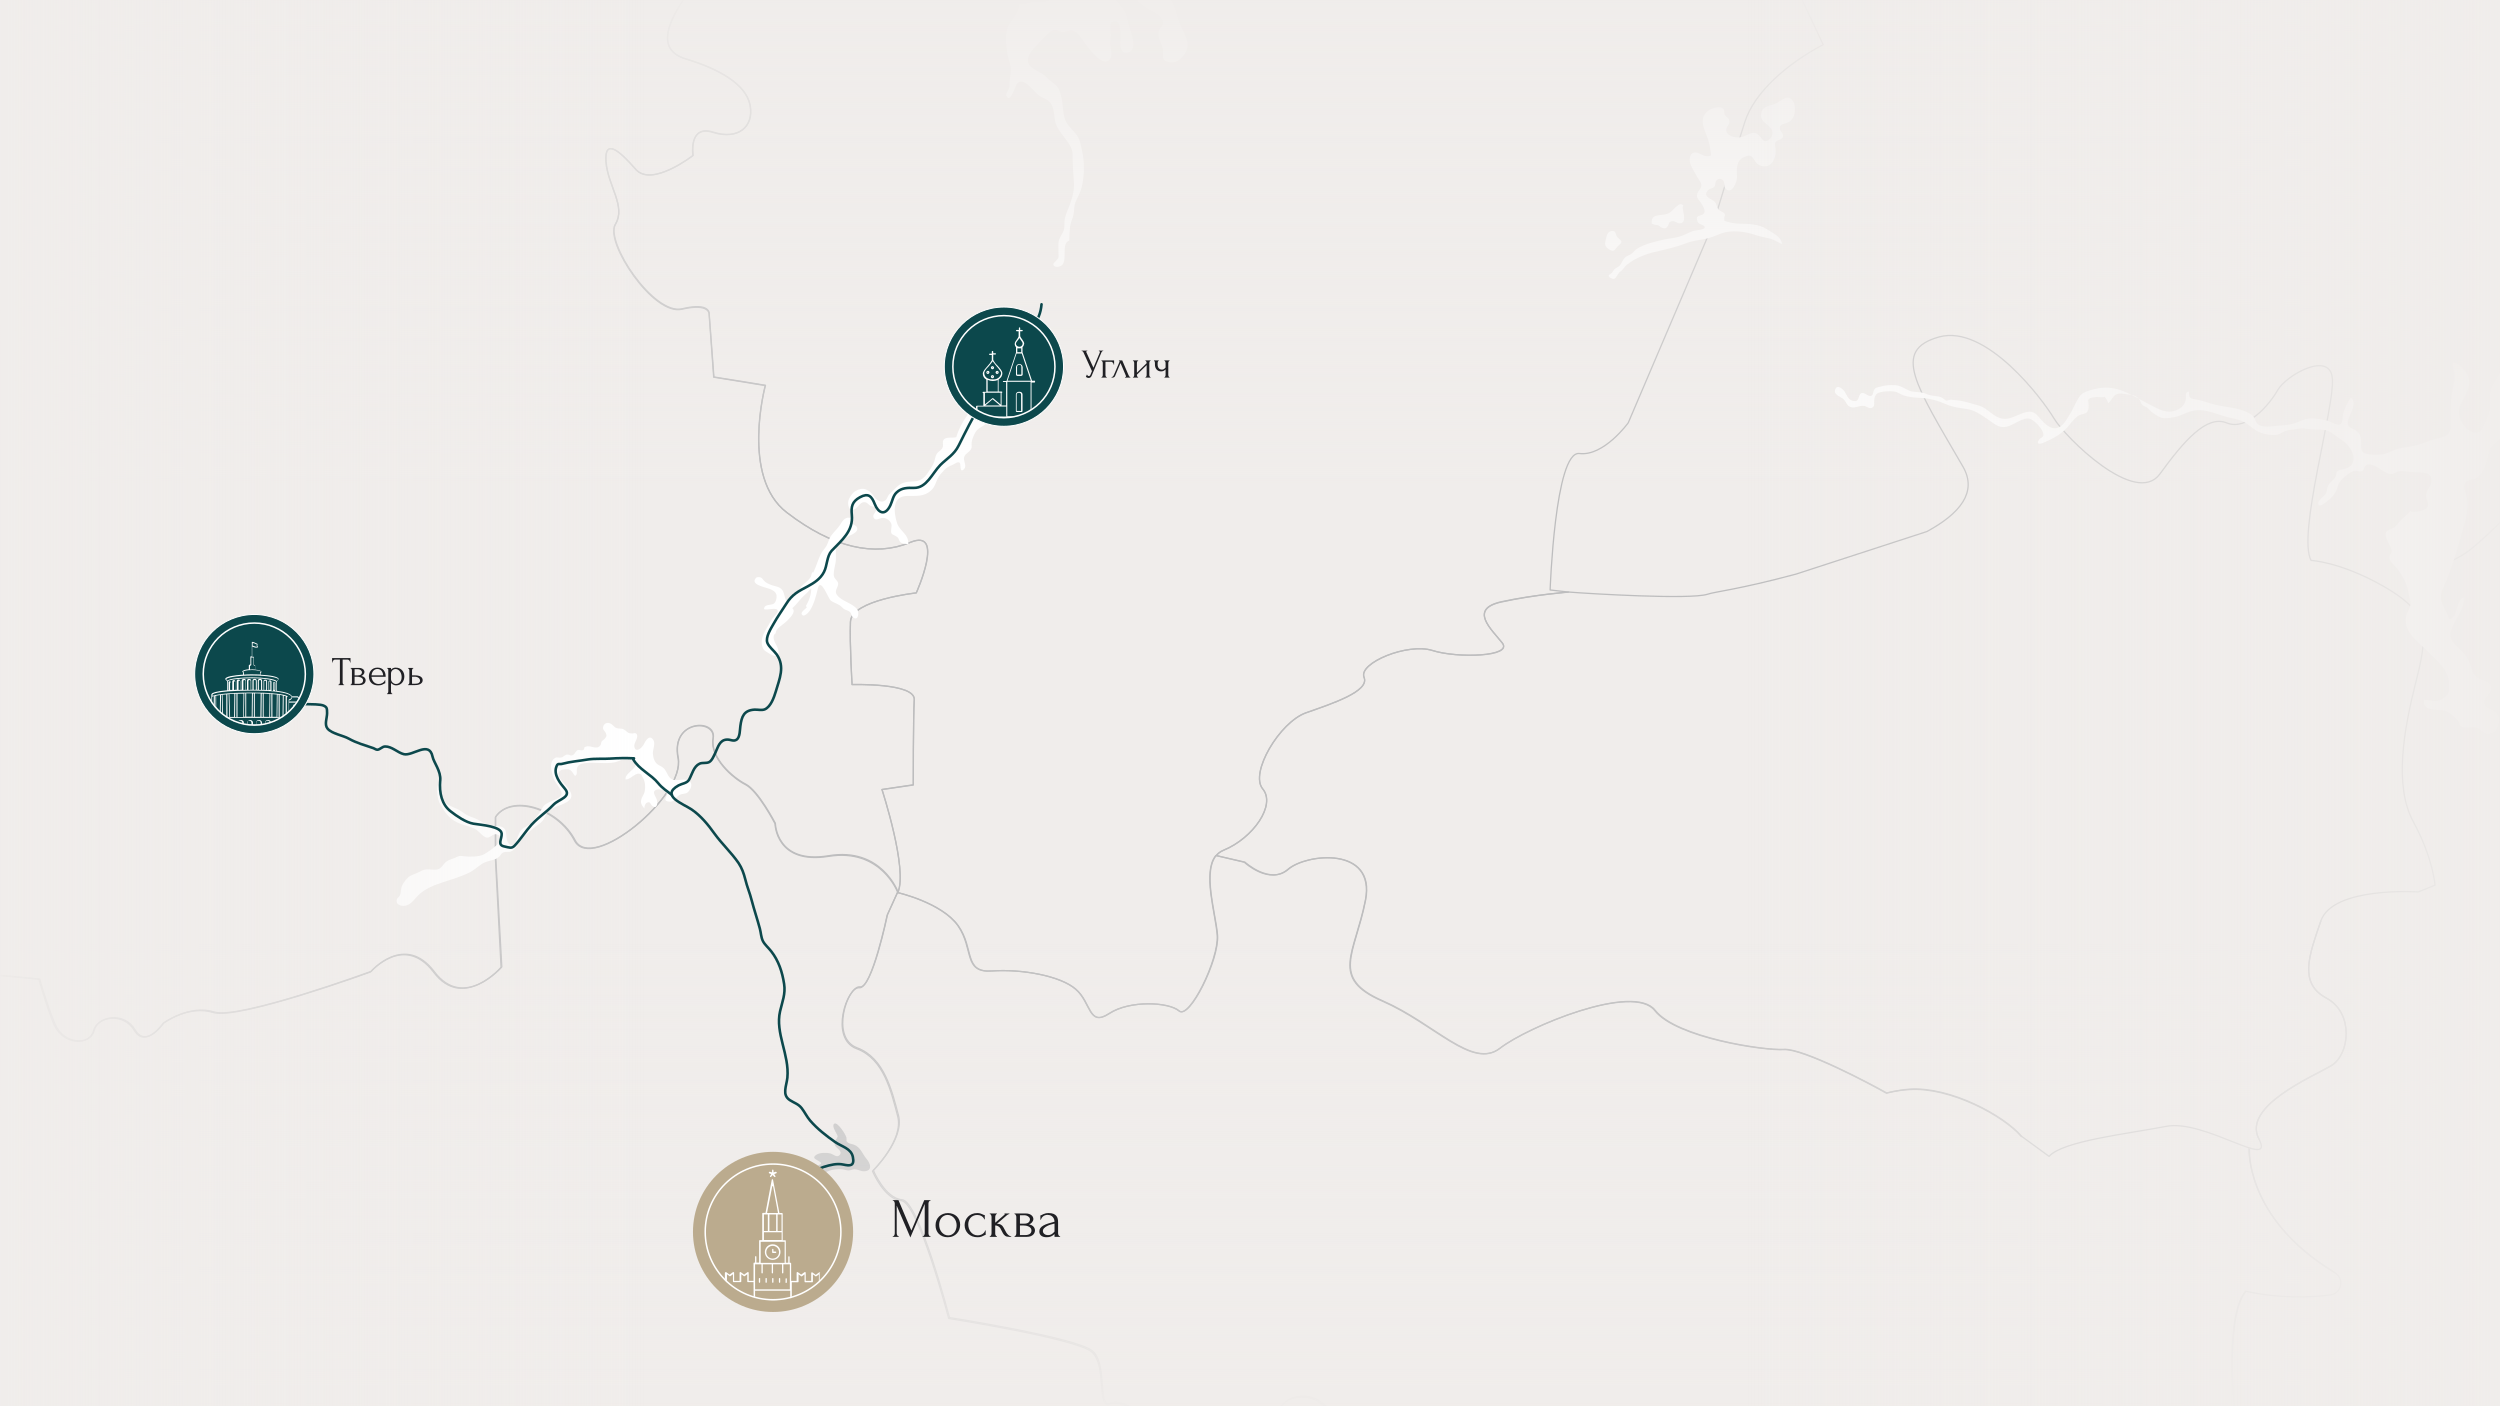<svg width="1920" height="1080" viewBox="0 0 1920 1080" fill="none" xmlns="http://www.w3.org/2000/svg">
<rect x="0" y="0" width="1920" height="1080" fill="#808080" stroke="none"/>
<g clip-path="url(#clip0_70_3509)">
<mask id="mask0_70_3509" style="mask-type:luminance" maskUnits="userSpaceOnUse" x="0" y="0" width="1920" height="1080">
<path d="M1920 0H0V1080H1920V0Z" fill="white"/>
</mask>
<g mask="url(#mask0_70_3509)">
<path d="M1920 0H0V1080H1920V0Z" fill="#F0EDEB"/>
</g>
<mask id="mask1_70_3509" style="mask-type:luminance" maskUnits="userSpaceOnUse" x="0" y="0" width="1920" height="1080">
<path d="M1920 0H0V1080H1920V0Z" fill="white"/>
</mask>
<g mask="url(#mask1_70_3509)">
<mask id="mask2_70_3509" style="mask-type:luminance" maskUnits="userSpaceOnUse" x="290" y="-177" width="2235" height="1257">
<path d="M2524.6 -176.4H290.9V1080H2524.6V-176.4Z" fill="white"/>
</mask>
<g mask="url(#mask2_70_3509)">
<path d="M1792.3 976.9C1724.2 935.4 1727.2 881.7 1727.2 881.7" stroke="#BDBDBE" stroke-miterlimit="10" stroke-linecap="round" stroke-linejoin="round"/>
</g>
</g>
<mask id="mask3_70_3509" style="mask-type:luminance" maskUnits="userSpaceOnUse" x="0" y="0" width="1920" height="1080">
<path d="M1920 0H0V1080H1920V0Z" fill="white"/>
</mask>
<g mask="url(#mask3_70_3509)">
<mask id="mask4_70_3509" style="mask-type:luminance" maskUnits="userSpaceOnUse" x="290" y="-177" width="2235" height="1257">
<path d="M2524.6 -176.4H290.9V1080H2524.6V-176.4Z" fill="white"/>
</mask>
<g mask="url(#mask4_70_3509)">
<path d="M1552.4 872.9C1539.1 857.1 1497.4 834.6 1466.3 836.8C1456.5 837.4 1448.8 839.6 1448.8 839.6C1437.2 833 1384.9 805.2 1369.9 806.1C1355.1 807.1 1287.4 797.1 1270.9 776.2C1254.5 754.8 1173.1 788.6 1151.9 805.1C1130.6 821.6 1102 786.5 1061.5 768.8C1021.1 751.2 1040.3 733.1 1048.6 691.4C1056.6 649.8 1003.1 655.5 989 667.7C974.8 680 955.6 662.2 955.6 662.2L933.8 657C923.2 669.8 933.7 701.9 934.8 718.3C936.2 736.8 913.301 783.2 905.401 776.4C897.501 769.6 867.601 768 851.701 778.4C835.801 788.9 838 769.9 826 759.7C814.1 749.3 784 744.1 761.8 745.7C739.5 747.4 748.101 728.8 735.701 711C723.101 693.2 689.201 685.5 689.201 685.5L681.3 703C681.3 703 669.4 759.8 660 758.6C650.6 757.4 636.701 797.5 657.901 805.4C679.001 813.2 684.501 838.8 689.401 857.2C694.401 875.5 670.1 899.5 670.1 899.5C670.1 899.5 679.101 921.1 692.201 922.1C705.201 923 728.6 1012.6 728.6 1012.6C728.6 1012.6 826.6 1028 838.5 1038.3C850.4 1048.7 841.8 1082.7 852.6 1078.2C863.7 1073.9 885.4 1092.7 895.6 1105C905.8 1117.3 916 1129.5 916 1129.5C916 1129.5 963.7 1118.8 970.6 1110.8C977.5 1102.9 975.601 1076.6 995.701 1073.3C1016.1 1070.2 1026.8 1089.8 1025.9 1102.8C1025 1115.8 1026.5 1138.3 1049.1 1140.1C1071.6 1142.2 1091 1176.3 1080.7 1192.1C1070.7 1207.7 1094.2 1224.6 1094.2 1224.6C1094.2 1224.6 1101.1 1268.7 1103.9 1281.6L1136.2 1288.7L1149.5 1317.6L1194.2 1318.1C1194.2 1318.1 1202.7 1356.7 1217.8 1359.3C1232.9 1362 1266.7 1366.9 1266.7 1366.9C1266.7 1366.9 1269 1320.1 1286.4 1328.2C1303.7 1336.2 1314.7 1387.6 1329.6 1382.9C1344.1 1378.1 1352.4 1364.5 1352.4 1364.5C1352.4 1364.5 1390.9 1356.1 1399.3 1370.4C1407.8 1384.7 1409.2 1427.5 1431.9 1408.9C1454.9 1390.6 1465.4 1406.7 1465.4 1406.7C1465.4 1406.7 1516.1 1440.2 1522.1 1417.3C1527.9 1394.6 1523.8 1370.2 1523.8 1370.2L1532.2 1357.2C1536 1346 1553.3 1326.3 1572.5 1314C1591.8 1301.8 1583.1 1268.3 1577.5 1254.8C1571.9 1241.3 1591 1205.8 1603.2 1181.6C1615.4 1157.5 1629 1155.1 1649.7 1141.2C1670.4 1127.3 1680.8 1118.6 1690.9 1110.4C1695 1107 1709 1102.7 1726 1098.5L1716.7 1092.2C1716.7 1092.2 1707.4 1012.2 1724.5 991.7" stroke="#BDBDBE" stroke-miterlimit="10" stroke-linecap="round" stroke-linejoin="round"/>
</g>
</g>
<mask id="mask5_70_3509" style="mask-type:luminance" maskUnits="userSpaceOnUse" x="0" y="0" width="1920" height="1080">
<path d="M1920 0H0V1080H1920V0Z" fill="white"/>
</mask>
<g mask="url(#mask5_70_3509)">
<mask id="mask6_70_3509" style="mask-type:luminance" maskUnits="userSpaceOnUse" x="290" y="-177" width="2235" height="1257">
<path d="M2524.6 -176.4H290.9V1080H2524.6V-176.4Z" fill="white"/>
</mask>
<g mask="url(#mask6_70_3509)">
<path d="M1250.5 324.7C1250.5 324.7 1231.8 350.6 1213 348.3C1194.2 346 1190.5 453.1 1190.5 453.1L1204.7 454.7C1204.7 454.7 1178.8 456.6 1153.2 462.1C1127.6 467.7 1145.4 483.2 1153.7 493.7C1162 504.3 1119 505.7 1100.1 499.6C1081 493.6 1043 509.1 1047.6 520.2C1052.1 531 1022.8 540.4 1002.9 547.4C982.8 554.6 959.6 593.5 969.7 605.8C980.1 618.2 962.4 643.7 939.5 653C920.5 660.9 933.7 699.8 935.1 718.3C936.5 736.8 913.6 783.2 905.7 776.4C897.8 769.5 867.9 768 852 778.4C836.1 788.9 838.3 769.9 826.3 759.7C814.4 749.3 784.3 744.1 762.1 745.7C739.9 747.3 748.5 728.7 736 711C723.4 693.2 689.5 685.5 689.5 685.5C697.5 668.2 677.3 606.4 677.3 606.4L701.4 602.9C701.4 602.9 701.3 550.5 702.2 537.4C703.1 524.4 654.4 525.8 654.4 525.8C654.4 525.8 652.5 494.5 653.1 477.5C653.7 460.7 703.7 455.4 703.7 455.4C703.7 455.4 726.3 405.3 699.2 416.5C671.7 427.8 639.6 420.8 604.3 393.6C568.7 366.3 587.9 295.9 587.9 295.9L548.3 289.5L544.7 241.2C544.7 241.2 545.9 231.8 524 237.1C502.1 242.5 464.4 185.6 472.8 172C480.9 158.3 466.8 142.6 465.5 124.1C464.2 105.6 476.1 116 488.2 129.9C500.5 144.1 532.4 119.3 532.4 119.3C532.4 119.3 528.7 95.2 547.9 101.5C567 107.5 579.2 97.4 576.2 80.9C572.9 64.3 551.7 52.7 527 45.3C502 38 515.2 14.7 525.2 -0.9C535.3 -16.7 521.7 -25 509.8 -35.3C497.7 -45.8 502.4 -59.1 519.7 -51C537.2 -42.9 560.4 -81.7 560.4 -81.7L597.7 -132.9L688.3 -193.5L774.7 -181.2L815.4 -212.1C815.4 -212.1 857.3 -175.9 876.6 -166.1C895.9 -156.3 899.4 -184.5 899.4 -184.5C899.4 -184.5 892 -208.3 907.3 -202C922.7 -195.7 921.3 -214.2 913.3 -221.1C905.4 -228 905.6 -224.2 899.6 -257.3C893.7 -290.5 916 -264.2 947.9 -260.9C979.9 -257.5 1046.9 -230.8 1056.9 -222.2C1066.8 -213.6 1102.7 -182.5 1114 -179.7C1125.4 -176.8 1143.2 -161.3 1147.6 -126.3C1152.1 -91.2 1214.3 -106.8 1229 -107.9C1242.6 -108.8 1328.8 -88.4 1344.4 -84.6L1400.2 34.3C1373.2 48.5 1347.5 70.5 1340.1 93.5C1331.3 120.5 1316.1 171 1316.1 171L1250.5 324.7Z" stroke="#BDBDBE" stroke-miterlimit="10" stroke-linecap="round" stroke-linejoin="round"/>
</g>
</g>
<mask id="mask7_70_3509" style="mask-type:luminance" maskUnits="userSpaceOnUse" x="0" y="0" width="1920" height="1080">
<path d="M1920 0H0V1080H1920V0Z" fill="white"/>
</mask>
<g mask="url(#mask7_70_3509)">
<path d="M500.8 -187.4L570.4 -93C570.4 -93 537.1 -42.9 519.8 -50.9C502.5 -58.9 497.7 -45.8 509.8 -35.3C521.7 -24.9 535.3 -16.7 525.3 -1.1C515.3 14.5 502 37.8 526.8 45.3C551.7 53 573 64.5 576 80.9C579 97.4 566.8 107.7 547.6 101.7C528.5 95.7 532.1 119.5 532.1 119.5C532.1 119.5 500.5 144.2 488.2 130.1C475.9 115.9 464 105.7 465.3 124.2C466.7 142.7 481 158.5 472.5 172.4C464.2 186 501.8 242.8 523.7 237.5C545.8 232.4 544.6 241.7 544.6 241.7L548.1 289.7L587.7 296.1C587.7 296.1 568.7 366.5 604.2 393.6C639.7 420.8 671.9 427.9 699 416.6C726.1 405.3 703.7 455.3 703.7 455.3C703.7 455.3 653.9 460.8 653.2 477.5C652.4 494.5 654.4 525.7 654.4 525.7C654.4 525.7 702.9 524.3 702.1 537.4C701.4 550.7 701.4 602.7 701.4 602.7L677.4 606.3C677.4 606.3 697.5 668 689.5 685.5C689.5 685.5 676.8 651.1 636.3 657.7C595.7 664.2 595.2 632.6 595.2 632.6C595.2 632.6 582.2 607.5 572.5 602.6C562.8 597.7 545 582.2 547.6 567.2C550 552 514.8 552.7 520.7 582.2C526.5 611.5 454.4 670.8 441.2 645.6C428.2 620.5 392.1 610.1 380.4 627.7V658.1L384.8 742.9C384.8 742.9 355.6 776.6 333 746.6C310.3 716.6 284.5 746.5 284.5 746.5C284.5 746.5 182.7 783.6 163.7 777.6C144.6 771.6 125.2 786 125.2 786C125.2 786 111.7 805.5 103.2 791.4C94.7 777.1 74.5 780.5 71.7 791.9C68.8 803.3 48.3 802.8 41.3 786.5C34.8 770.2 29.8 752 29.8 752L-15.1 747.8L-27.9 830.7C-27.9 830.7 -41 854 -54.2 853C-67.2 852.1 -81 896 -81 896C-81 896 -62.4 922.5 -86 929.9C-109.6 937.3 -109.4 969 -127.5 949.8C-145.5 930.5 -179.9 946.2 -194.4 951C-208.9 955.8 -254.9 964.5 -265.4 948.6C-275.9 932.7 -323.8 912 -323.8 912C-323.8 912 -355.2 919.8 -354.6 899.2C-354.3 878.7 -362.7 864.4 -362.7 864.4C-362.7 864.4 -423 882 -433.2 869.6C-443.6 857.2 -450.1 893.1 -454.5 910.2C-458.8 927.3 -469.6 931.7 -480.1 915.8C-490.7 899.6 -509.5 897.3 -506.4 913.8C-503.3 930.7 -514.5 955.6 -526.1 952.5C-537.5 949.6 -559.8 975.4 -568.1 989C-576.6 1002.8 -703.1 1028.7 -740 1007C-776.9 985.5 -801.5 981.9 -801.5 981.9L-810.5 1012.3L-876.1 1007.5C-876.1 1007.5 -852.8 968.6 -868.2 962.2C-883.6 955.9 -925.3 919.7 -936.7 941.1C-944.7 955.8 -989.7 951.9 -1023.1 942.4C-1025.2 926.1 -1030.2 880.7 -1034.8 864.1C-1041.1 840.9 -1034.6 833.4 -1022 811.3C-1017.9 803.9 -1009 800.6 -997.7 799.7L-982.8 665.2C-982.8 665.2 -1013.6 652.4 -1024.1 636.5C-1034.6 620.6 -1056.3 601.6 -1056.3 601.6C-1056.3 601.6 -1073.6 593.6 -1062.3 572.2C-1050.6 550.9 -1041.6 520.4 -1072.1 511.4C-1102.5 502.4 -1113.5 479.1 -1100.6 452.1C-1087.8 425 -1042.5 355 -1042.5 355C-1029.9 374.2 -1000.2 372.2 -987.1 373.1C-973.8 373.8 -961.6 391.7 -937.5 388C-913.5 384.4 -873.7 366.8 -878.5 352.3C-883.3 337.8 -867.7 323.4 -846.2 335C-825 346.6 -798.7 348.3 -774.4 324.2C-750.1 300.1 -723.7 277.5 -722.7 264.5C-721.7 251.5 -696.5 266.4 -696.5 266.4C-696.5 266.4 -632.5 248.9 -629.7 233.7C-627 218.6 -620.9 203.1 -601.2 216.7C-581.7 230.2 -561.4 226.8 -561.4 226.8L-541.5 235.9L-522.7 222.2C-522.7 222.2 -520.6 251.7 -504.1 245.2C-488 238.3 -494.4 225.8 -501 213.2C-507.6 200.6 -526 173.9 -501.8 174C-477.6 174.1 -472.1 147.7 -472.1 147.7C-472.1 147.7 -441.2 112 -429.8 114.7C-418.4 117.6 -398.2 114.2 -383 92.7C-367.9 71.2 -351.8 32.7 -370 13.5C-388.3 -5.5 -389.5 -48.5 -352.7 -54.7C-315.9 -61.1 -264.4 -96.6 -228.5 -62C-192.3 -27.2 -120.7 10.5 -120.7 10.5L-79.7 -68.8C-79.7 -68.8 -17.6 -32.4 6.7 -56.5C31 -80.6 47.8 -107.9 54.4 -119.7C61 -131.3 121.5 -145.2 121.5 -145.2C121.5 -145.2 176.2 -111.8 187.9 -129.4C200 -147.1 228.2 -167.8 241.3 -166.9L320.2 -161.4C320.2 -161.4 310 -198 340.4 -213.3C371.2 -228.5 472.9 -263.4 472.9 -263.4L500.8 -187.4Z" stroke="#BDBDBE" stroke-miterlimit="10" stroke-linecap="round" stroke-linejoin="round"/>
</g>
<mask id="mask8_70_3509" style="mask-type:luminance" maskUnits="userSpaceOnUse" x="0" y="0" width="1920" height="1080">
<path d="M1920 0H0V1080H1920V0Z" fill="white"/>
</mask>
<g mask="url(#mask8_70_3509)">
<mask id="mask9_70_3509" style="mask-type:luminance" maskUnits="userSpaceOnUse" x="-358" y="-177" width="2883" height="1257">
<path d="M2524.6 -176.4H-357.2V1080H2524.6V-176.4Z" fill="white"/>
</mask>
<g mask="url(#mask9_70_3509)">
<path d="M680.599 1759.8C660.399 1763.2 640.999 1729.1 640.999 1729.1C640.999 1729.1 631.499 1700 614.399 1695.7C597.299 1691.4 614.499 1671.5 635.999 1658.6C657.399 1645.9 642.699 1622.8 632.199 1631C621.499 1639.4 604.299 1631.1 609.199 1621.5C614.099 1611.8 605.499 1597.4 597.599 1590.6C589.699 1583.7 585.199 1572.9 571.199 1585C556.999 1597.3 546.099 1573.9 537.499 1555.8C528.799 1537.9 484.199 1540.9 485.299 1556C486.299 1570.8 472.599 1562.4 460.299 1572.5C447.999 1582.7 393.099 1517.8 393.099 1517.8L372.399 1517.3C378.899 1502.1 304.599 1350.8 281.699 1317.1C258.699 1283.2 227.999 1298.7 227.999 1298.7L231.099 1263C231.099 1263 197.499 1261.7 187.899 1256.8C178.099 1251.8 153.899 1279.7 138.499 1297.5C123.099 1315.3 65.199 1314.1 53.799 1311.2C42.399 1308.3 17.499 1297.1 15.299 1267.2C13.199 1237.7 -32.501 1250.3 -39.401 1258.2C-46.301 1266.1 -88.701 1271.1 -88.701 1271.1C-88.701 1271.1 -117.001 1243.2 -112.501 1226.2C-108.201 1209.1 -105.401 1141.9 -105.401 1141.9C-105.401 1141.9 -74.101 1137.8 -79.301 1115.8C-84.701 1093.8 -93.301 1051.7 -94.401 1036.8C-95.301 1021.8 -114.601 960 -114.601 960C-102.701 965.7 -105.601 936.3 -85.201 930C-61.601 922.7 -80.201 896.1 -80.201 896.1C-80.201 896.1 -66.501 852.1 -53.601 852.9C-40.301 853.9 -27.201 830.7 -27.201 830.7L-14.601 747.6L30.499 751.9C30.499 751.9 35.499 770.2 42.199 786.3C48.899 802.6 69.399 802.9 72.299 791.5C75.199 780.1 95.499 776.8 103.799 791C112.299 805.3 125.799 785.6 125.799 785.6C125.799 785.6 145.599 771.2 164.499 777.2C183.599 783.2 285.099 746 285.099 746C285.099 746 310.799 716.2 333.599 746.3C356.299 776.3 385.399 742.6 385.399 742.6L380.699 657.7V627.3C392.399 609.7 428.499 620.1 441.699 645.3C454.699 670.4 526.699 611.1 520.899 581.8C515.099 552.5 550.399 551.6 547.799 566.8C545.099 581.9 562.999 597.3 572.699 602.2C582.399 607.1 595.499 632.3 595.499 632.3C595.499 632.3 595.999 663.9 636.299 657.2C676.899 650.3 689.599 684.8 689.599 684.8L681.599 702.4C681.599 702.4 669.899 759.1 660.499 757.9C651.099 756.7 637.199 796.8 658.199 804.7C679.299 812.5 685.099 838.1 689.999 856.5C694.999 874.8 670.699 898.8 670.699 898.8C670.699 898.8 679.699 920.4 692.799 921.4C705.799 922.3 729.199 1011.9 729.199 1011.9C729.199 1011.9 827.199 1027.3 839.099 1037.6C850.999 1048 842.399 1082 853.199 1077.5C863.999 1073 885.999 1092 896.199 1104.3C906.399 1116.6 916.599 1128.8 916.599 1128.8C916.599 1128.8 964.199 1117.9 970.999 1110C977.899 1102.1 976.099 1076 996.399 1072.7C1016.6 1069.3 1027.3 1089.1 1026.6 1102.2C1025.6 1115.1 1027.2 1137.7 1049.8 1139.5C1072.3 1141.6 1091.4 1175.6 1081.4 1191.5C1071.4 1207.1 1094.9 1224 1094.9 1224C1094.9 1224 1101.8 1268.1 1104.6 1281L1089.4 1354.8C1089.4 1354.8 1065.4 1358.4 1033.9 1358.9C1002.3 1359.4 968.999 1389.7 968.999 1389.7L1004.5 1416.9L985.699 1438.8L962.399 1425.7C962.399 1425.7 914.199 1481.4 900.499 1497.2C886.799 1513 889.799 1529.5 901.399 1536.2C912.999 1542.8 901.099 1556.7 885.599 1574.6C869.999 1592.6 872.199 1569.9 858.599 1561.7C844.899 1553.6 840.999 1578 834.599 1593.3C828.299 1608.7 790.399 1624.4 778.099 1634.6C765.699 1645 768.599 1633.6 737.299 1637.7C705.999 1641.8 714.399 1680.3 724.299 1688.9C734.199 1697.5 752.899 1724 730.099 1718.2C706.999 1713.2 680.599 1759.8 680.599 1759.8Z" stroke="#BDBDBE" stroke-miterlimit="10" stroke-linecap="round" stroke-linejoin="round"/>
</g>
</g>
<mask id="mask10_70_3509" style="mask-type:luminance" maskUnits="userSpaceOnUse" x="0" y="0" width="1920" height="1080">
<path d="M1920 0H0V1080H1920V0Z" fill="white"/>
</mask>
<g mask="url(#mask10_70_3509)">
<mask id="mask11_70_3509" style="mask-type:luminance" maskUnits="userSpaceOnUse" x="290" y="-177" width="2235" height="1257">
<path d="M2524.6 -176.4H290.9V1080H2524.6V-176.4Z" fill="white"/>
</mask>
<g mask="url(#mask11_70_3509)">
<path d="M1860.8 487.7C1867.5 417.8 1872.4 443.1 1899.5 420.2C1926.8 397.3 1938.5 378.2 1949.4 385.3C1960.5 392.3 1964.3 400.5 1964.3 400.5" stroke="#BDBDBE" stroke-miterlimit="10" stroke-linecap="round" stroke-linejoin="round"/>
</g>
</g>
<mask id="mask12_70_3509" style="mask-type:luminance" maskUnits="userSpaceOnUse" x="0" y="0" width="1920" height="1080">
<path d="M1920 0H0V1080H1920V0Z" fill="white"/>
</mask>
<g mask="url(#mask12_70_3509)">
<mask id="mask13_70_3509" style="mask-type:luminance" maskUnits="userSpaceOnUse" x="290" y="-177" width="2235" height="1257">
<path d="M2524.6 -176.4H290.9V1080H2524.6V-176.4Z" fill="white"/>
</mask>
<g mask="url(#mask13_70_3509)">
<path d="M1734.8 874.7C1721.8 849.6 1776 827.1 1790.3 818.6C1804.6 810.1 1808 778.1 1786.7 766.6C1765.3 755.3 1773.2 734.1 1782.4 707.4" stroke="#BDBDBE" stroke-miterlimit="10" stroke-linecap="round" stroke-linejoin="round"/>
</g>
</g>
<mask id="mask14_70_3509" style="mask-type:luminance" maskUnits="userSpaceOnUse" x="0" y="0" width="1920" height="1080">
<path d="M1920 0H0V1080H1920V0Z" fill="white"/>
</mask>
<g mask="url(#mask14_70_3509)">
<mask id="mask15_70_3509" style="mask-type:luminance" maskUnits="userSpaceOnUse" x="290" y="-177" width="2235" height="1257">
<path d="M2524.6 -176.4H290.9V1080H2524.6V-176.4Z" fill="white"/>
</mask>
<g mask="url(#mask15_70_3509)">
<path d="M1724.8 991.7C1751.7 997.5 1774.6 996.5 1789.8 994.5C1797.8 993.5 1800.6 983.2 1794.2 978.2L1792.3 976.8C1724.2 935.3 1727.6 882.6 1727.6 882.6" stroke="#BDBDBE" stroke-miterlimit="10" stroke-linecap="round" stroke-linejoin="round"/>
</g>
</g>
<mask id="mask16_70_3509" style="mask-type:luminance" maskUnits="userSpaceOnUse" x="0" y="0" width="1920" height="1080">
<path d="M1920 0H0V1080H1920V0Z" fill="white"/>
</mask>
<g mask="url(#mask16_70_3509)">
<mask id="mask17_70_3509" style="mask-type:luminance" maskUnits="userSpaceOnUse" x="290" y="-177" width="2235" height="1257">
<path d="M2524.6 -176.4H290.9V1080H2524.6V-176.4Z" fill="white"/>
</mask>
<g mask="url(#mask17_70_3509)">
<path d="M1964.2 400.5C1964.2 400.5 2008.1 454.4 2048.2 416C2088.2 377.7 2120.3 384.7 2120.3 384.7C2120.3 384.7 2144.8 364.3 2137.9 344.3C2131 324.2 2168.4 301 2181.8 305.7C2195.2 310.4 2244.4 269.4 2225.5 239.2C2206.7 209 2230.3 153.1 2260.3 154.9C2290.3 156.3 2342.7 159.9 2355.5 157.1C2368.3 154.3 2404 157.4 2401.5 172.6C2398.8 187.7 2402.4 211.6 2419.3 212.3C2436.1 213 2442.7 201.4 2450.6 180.1C2458.4 159 2491.7 156.7 2517.6 154.7C2543.7 153 2697.7 143.6 2718.2 144.1C2738.8 144.3 2881.3 132.4 2910.9 154.3C2940.3 176.3 2973.3 190.8 2944.6 207.8C2916.1 224.8 2907 230.8 2908.3 245.7C2909.3 260.5 2893.9 330.6 2893.9 330.6C2893.9 330.6 2895.5 352.8 2883.9 346.2C2872.3 339.6 2862.7 362.6 2862.7 362.6L2859.8 374L2835.7 377.7C2835.7 377.7 2837.4 347.7 2822.6 348.7C2807.7 350 2779.1 366.8 2772.6 378.5C2766 390.1 2752.2 406 2739.7 388.2C2727.3 370.5 2708.2 364.5 2697.9 376.3C2687.4 388.4 2695.3 395.3 2703.7 405.6C2711.7 416.3 2699 471.2 2699 471.2C2699 471.2 2670.5 512.5 2700.6 517.7C2730.7 522.9 2731.2 554.6 2724.6 566.2C2717.9 577.9 2686.4 606.3 2705.4 636.6C2705.4 636.6 2664.6 664.1 2650.3 648.2C2636.3 632.4 2635.8 624.9 2617.4 630.2C2599.1 635.2 2605 664.5 2590.2 665.7C2575.4 666.7 2521.7 672.7 2525.1 692.9C2528.5 713.1 2540.9 782.8 2526.1 784C2511.3 785.2 2442.8 792 2440.5 810.8C2438.2 829.5 2429.4 863.7 2462.7 861.3C2496.2 859.1 2566.4 878.2 2537.5 915.5C2508.6 953 2491 969.2 2525.1 974C2559.1 979.1 2575 992.8 2582.6 1020.2C2590 1047.8 2569.1 1045.2 2560.4 1051.8C2551.9 1058.7 2544.1 1096.7 2544.5 1122.4L2547.2 1166C2542.3 1177.4 2539.4 1189 2539.2 1196C2538.6 1210 2550.3 1220 2556.9 1225.7C2563.5 1231.4 2580.1 1245.7 2585.4 1256.2C2590.6 1266.8 2609.9 1274.6 2627.3 1278C2644.6 1281.4 2651.8 1296.4 2651.1 1307.3C2650.2 1318 2638 1319.1 2627.4 1321.4C2616.7 1323.7 2615.8 1331.5 2611.9 1345.6C2608.3 1359.8 2616 1378.1 2624.2 1388.1M2624.2 1388.1L2627.1 1391.5M2624.2 1388.1C2613.1 1387.2 2598 1412.3 2580.5 1428.4C2562.9 1444.7 2588.6 1463.4 2566.3 1489.2C2544 1515 2502.9 1514.1 2478.9 1517.7C2454.8 1521.4 2475.6 1473.3 2490.3 1444.3C2505 1415.3 2472.6 1408.2 2462.4 1420.1C2452 1432 2444.7 1456.9 2424.7 1439.5C2404.8 1422.3 2409.5 1485.6 2410.7 1504.1C2412 1522.6 2404.5 1547.4 2404.5 1547.4C2404.5 1547.4 2392.2 1557.6 2389.3 1568.9C2386.4 1580.3 2398.6 1594.3 2374.5 1598C2350.5 1601.6 2362.4 1636 2370.3 1642.9C2378.2 1649.8 2386.4 1656.7 2370.2 1667.1C2354.3 1677.6 2354.5 1681.3 2371 1702.6C2387.4 1723.8 2343.7 1738.2 2321.9 1722.8C2300.4 1707.7 2271.8 1724.5 2237.7 1744C2203.7 1763.2 2219.4 1721 2229.4 1705.4C2239.4 1689.8 2210.8 1682.4 2181.9 1695.9C2153 1709.2 2088.5 1667.2 2091 1648.6C2093.3 1629.5 2070.2 1620.2 2055.9 1628.7C2041.6 1637.2 2011.5 1632 2047.8 1593.9C2084.2 1555.7 2031 1568.8 2005.6 1578.2C1980.2 1587.5 1936.8 1553.4 1919.7 1549.1C1902.6 1544.8 1864.3 1556.7 1857.6 1568.5C1851 1580.1 1822.5 1597.1 1822.5 1597.1L1782.7 1602.6C1778.5 1583.1 1740.8 1575 1718.6 1580.4C1696.6 1585.8 1701.3 1572.4 1700.1 1553.6C1698.8 1535.1 1691.6 1539.3 1657.1 1551.3C1622.7 1563 1566.4 1507.4 1566.7 1487C1567 1466.5 1539.8 1449.9 1521.7 1458.5C1503.8 1467.2 1504.7 1430 1504.7 1430L1502.4 1424.3C1512.1 1426.5 1520.3 1425.9 1522.4 1417.6C1528.3 1394.7 1525.2 1368.6 1525.2 1368.6L1532.6 1357.3C1536.4 1346.1 1553.7 1326.4 1572.9 1314.1C1592.2 1301.9 1583.5 1268.4 1577.9 1254.9C1572.3 1241.4 1591.4 1205.9 1603.6 1181.7C1615.8 1157.6 1629.4 1155.2 1650.1 1141.3C1670.8 1127.5 1681.2 1118.7 1691.3 1110.5C1695.4 1107.1 1709.4 1102.8 1726.2 1098.9L1717 1092.4C1717 1092.4 1707.7 1012.4 1724.8 991.9" stroke="#BDBDBE" stroke-miterlimit="10" stroke-linecap="round" stroke-linejoin="round"/>
</g>
</g>
<mask id="mask18_70_3509" style="mask-type:luminance" maskUnits="userSpaceOnUse" x="0" y="0" width="1920" height="1080">
<path d="M1920 0H0V1080H1920V0Z" fill="white"/>
</mask>
<g mask="url(#mask18_70_3509)">
<mask id="mask19_70_3509" style="mask-type:luminance" maskUnits="userSpaceOnUse" x="290" y="-177" width="2235" height="1257">
<path d="M2524.6 -176.4H290.9V1080H2524.6V-176.4Z" fill="white"/>
</mask>
<g mask="url(#mask19_70_3509)">
<path d="M934.101 657.1C935.501 655.5 937.201 654.1 939.601 653.1C962.501 643.7 980.201 618.2 969.801 605.9C959.601 593.6 982.901 554.6 1003 547.5C1022.9 540.5 1052 531 1047.6 520.2C1043.1 509.4 1081.1 493.4 1100.3 499.6C1119.4 505.6 1162.1 504.5 1153.8 493.9C1145.5 483.3 1127.7 467.8 1153.3 462.3C1178.9 456.7 1205 454.7 1205 454.7C1220.9 456 1298.1 460.6 1311.3 456.4C1317.5 454.3 1334.6 452.9 1379.4 440.9L1479.9 408.2C1504.9 394.6 1519 378.1 1507.5 358.3C1471.2 295.7 1452.6 269.1 1489.1 258.8C1525.5 248.7 1569 307.1 1577.5 321.4C1586 335.7 1640.2 389.6 1658.8 364C1677.4 338.5 1694.7 318.5 1710.1 324.8C1725.5 331.1 1742.6 311.3 1749.2 299.7C1755.8 288.1 1789.9 268.8 1791.3 291.1C1792.9 313.3 1764.2 410.7 1774.9 430.4C1774.9 430.4 1797.1 431.4 1829.9 449.9C1862.6 468.6 1866.3 481.4 1856 521.3C1845.8 561.2 1838.4 603.8 1853.6 631.4C1868.6 659.1 1870.1 679.8 1870.1 679.8L1857.2 685C1857.2 685 1791.6 680.6 1782.4 707.3C1773.2 734.1 1765.4 755 1786.7 766.5C1808 778 1804.7 809.9 1790.4 818.3C1776 826.9 1721.9 849.5 1734.8 874.6C1747.8 899.7 1692.8 859 1663.3 865.1C1633.8 870.8 1584 876.3 1573.7 888.1L1552.6 872.7C1539.3 856.9 1497.7 834.2 1466.3 836.5C1456.8 837.2 1449 839.4 1449 839.4C1437.4 832.8 1385.1 805 1370.1 805.9C1355.3 806.9 1287.6 796.9 1271.2 775.9C1254.6 754.6 1173.2 788.6 1152.1 805C1131 821.4 1102.2 786.2 1061.9 768.6C1021.5 751 1040.7 732.9 1048.8 691.2C1056.9 649.7 1003.4 655.5 989.501 667.6C975.501 679.8 956.101 662.1 956.101 662.1L934.101 657.1Z" stroke="#BDBDBE" stroke-miterlimit="10" stroke-linecap="round" stroke-linejoin="round"/>
</g>
</g>
<mask id="mask20_70_3509" style="mask-type:luminance" maskUnits="userSpaceOnUse" x="0" y="0" width="1920" height="1080">
<path d="M1920 0H0V1080H1920V0Z" fill="white"/>
</mask>
<g mask="url(#mask20_70_3509)">
<mask id="mask21_70_3509" style="mask-type:luminance" maskUnits="userSpaceOnUse" x="290" y="-177" width="2235" height="1257">
<path d="M2524.6 -176.4H290.9V1080H2524.6V-176.4Z" fill="white"/>
</mask>
<g mask="url(#mask21_70_3509)">
<path d="M607.601 919C609.701 915.7 618.101 913.8 621.601 913.1C624.301 912.6 627.901 912.4 630.301 910.9C634.801 908 629.501 908.6 628.001 907.1C625.201 904.5 634.601 899.8 637.201 899C639.901 898.1 643.701 897.7 646.501 898C648.201 898.1 649.901 898.9 651.701 898.9C653.401 898.9 654.501 898.1 656.001 898C659.001 897.9 661.101 899.9 664.301 899.5C670.301 898.8 668.401 893.5 665.601 890.1C662.301 886.3 661.101 881.4 656.301 879.3C654.901 878.6 652.501 878.5 651.301 877.6C649.201 876 650.501 876.1 650.101 873.8C649.801 871.6 643.101 861.2 640.701 863C638.701 864.4 641.501 868.9 642.201 870.2C643.901 873.3 643.401 872.8 642.101 875.1C641.101 876.8 640.401 877.8 641.401 879.9C642.601 882 647.201 884 645.001 886.9C642.901 889.6 640.001 886.4 637.801 885.9C634.901 885.1 629.501 885.1 626.901 886.9C623.401 889.3 626.301 890.2 628.601 891.6C632.701 893.9 629.901 894.2 626.701 895.6C621.901 897.6 617.401 901 613.101 903.9C611.001 905.3 608.901 906.3 608.001 908.8C607.001 911.6 607.801 912.2 605.001 913.9C602.301 915.5 597.301 918.9 601.501 921.8C602.001 921.8 603.801 921.9 607.601 919Z" fill="#BDBDBE"/>
</g>
</g>
<mask id="mask22_70_3509" style="mask-type:luminance" maskUnits="userSpaceOnUse" x="0" y="0" width="1920" height="1080">
<path d="M1920 0H0V1080H1920V0Z" fill="white"/>
</mask>
<g mask="url(#mask22_70_3509)">
<path d="M494.8 620.9C494.9 619.5 495.3 617.2 496.8 616.5C499.5 615.1 499.5 617.7 500.8 618.8C504.5 621.9 505.3 617.1 504.4 614.1C503.5 611.3 500 607.7 504.5 606.4C507.2 605.7 511.6 607.2 512.2 609.9C512.4 611.3 510.6 613.3 511 614.3C511.6 615.7 514.8 615.9 516.1 615.5C519.1 614.3 519.7 610.8 523.5 609.9C526.3 609.3 527.6 609.7 529.4 607.1C530.8 605.1 531.8 602 529.7 600.1C525 596.1 517.4 602.7 513.3 595.8C510.9 591.5 511 590.1 506.1 587.7C502.8 586.1 501.6 582.2 501.4 578.6C501.3 575.6 503.6 570.9 501.7 568.2C498.7 563.8 495.8 568.9 494.5 571.5C492.9 574.8 487.8 578.7 487.1 573C486.9 570.4 490.5 566.5 489.1 564C488.1 562.4 486.9 563.3 485.5 563.3C482.5 563.2 482.7 563 480.3 561C478.1 559.3 477.4 559.7 474.6 559.4C471.5 558.9 471.6 557.2 469 555.8C466.8 554.5 464.1 555.3 463.3 557.9C462.5 560.6 464.5 561 465.4 563.3C466.2 565.4 465.5 566.1 464.2 567.6C463.6 568.3 462.7 568.6 462.1 569.5C461.5 570.3 461.8 571.5 461.2 572.2C458.3 576.5 454.2 572.1 450 573.4C447.6 574.1 449.5 575.1 447.9 576C446.4 576.8 444.9 575.5 443.6 576.1C442.1 576.7 441.7 578.9 440.2 579.7C437.9 581 438 579.5 435.8 579.5C433.8 579.5 433.1 581.2 431.3 581.7C428.4 582.4 427.8 580.7 425.5 582.7C421.4 586.4 423.6 592.4 424.8 596.7C426.1 601.1 429.3 603.6 431 607.8C432.6 612.1 427.6 613.5 424.1 615.1C420.7 616.6 418.3 617.4 416.4 620.7C414.8 623.6 413.7 625.7 411.3 628.1C409.8 629.6 408.4 632.2 406.6 633.3C403.1 635.7 400.9 635.6 398.8 639.8C397.2 643.1 395.1 652.9 390.5 647.6C387.5 644 390.5 637.6 386 635.3C383.3 634 379.4 634.7 376.6 634.1C372.6 633.3 369.7 630.7 366.2 629.1C363.3 627.7 360.6 627.2 357.8 625.5C355.2 623.9 353.3 622.1 350.5 621C346.1 619.1 340.6 617.3 339 612.3C338.5 610.7 338.2 608 338.2 606.3C338.2 603.9 339.4 602 339.6 599.8C333.2 600.3 336.1 614.1 337.7 617C341 622.9 344.3 628.1 350.5 631.3C354.7 633.5 359.6 634.3 364 636.2C367.7 637.8 369.2 641.1 372.5 642.8C376.3 644.9 378.1 639.5 381.9 640.9C391.1 644.4 374.2 654.7 371.7 656.1C367.9 658.2 360.4 658.1 356.2 657.6C352.2 657.1 352.8 657.3 349.9 658.6C346.3 660.2 343.6 660.3 341.1 663.4C338.6 666.5 337.5 668.2 333 667.9C328.3 667.7 326.5 667.1 322.5 669.4C319.7 671 315.5 671.8 313.2 674.1C311.1 676.1 308.5 679.6 308.1 682.5C307.6 684.7 308.1 685.3 307.2 687.4C306.4 689.4 304.4 689.5 304.6 692.3C304.8 694.7 307.6 695.7 309.7 695.7C315.2 695.8 318 690.7 321.4 687.4C326.6 682.4 333.6 679.7 340.4 677.5C347.1 675.3 354.6 673.1 360.9 669.9C365.3 667.7 368.6 663.6 373.1 662C376.9 660.6 380.4 660.7 383.5 657.8C384.8 656.5 384.8 655.5 386.5 654.7C388.5 653.8 390.6 654.7 392.5 653.9C396.7 652.2 399 645.5 402.4 642.4C406.2 638.9 410.2 635.5 414.4 632.5C417.9 629.9 418 628 419.9 624.6C422.1 620.8 427.7 619.5 431.5 617.9C440.7 614.1 440.8 610.2 434.3 603C431.9 600.3 425.7 594.2 431 591.4C431.8 590.9 435.5 590.6 436.8 590.9C439.7 591.9 439.6 593.8 441.6 595.9C444 594.9 442.5 591.7 443.2 589.7C444.2 587 446.7 586.4 449.2 586.1C456.6 585.2 464 586.8 471.5 585.6C475.5 584.9 480.9 581.3 484.5 583C495.8 588.2 478.9 592.9 480.5 598.7C484 598.7 487.8 593.6 490.9 594.2C493.2 594.7 492.6 595.4 493.6 597C495.5 600.1 495.8 604 495.2 607.5C494.7 610.2 492.9 611.9 492.4 614.6C492 616.2 492.2 617.7 494.8 620.9Z" fill="white"/>
</g>
<mask id="mask23_70_3509" style="mask-type:luminance" maskUnits="userSpaceOnUse" x="0" y="0" width="1920" height="1080">
<path d="M1920 0H0V1080H1920V0Z" fill="white"/>
</mask>
<g mask="url(#mask23_70_3509)">
<mask id="mask24_70_3509" style="mask-type:luminance" maskUnits="userSpaceOnUse" x="290" y="-177" width="2235" height="1257">
<path d="M2524.6 -176.4H290.9V1080H2524.6V-176.4Z" fill="white"/>
</mask>
<g mask="url(#mask24_70_3509)">
<path d="M581.1 443.4C574.9 448.9 588.2 451.1 590.9 452.2C593.5 453.2 595.9 454.4 596.4 457.3C596.7 459.5 595.8 462.7 594.1 463.7C592 465 586.8 463.8 586.8 467.8C589.2 469.1 597.5 465.6 597.3 469.5C597.2 471.1 593.8 474 592.9 475.4C591.6 477.3 590.7 479.5 589.4 481.4C587 485.4 584.9 489 585 493.7C585.1 496.3 585.8 498.6 587.9 500.1C589.1 501 593.1 503.4 594.5 503.7C600.2 505.1 597.6 497.8 596.2 495.4C594.9 493.2 592.5 488.1 595.7 486.4C595.7 482.8 600.4 480.4 603 478.1C604.9 476.5 610.1 471.6 609.5 468.8C609.3 467.2 607.1 465.9 606.1 464.8C604.6 463.1 603.8 461.5 603 459.4C602.2 457 602.1 454.5 600.4 452.7C598.3 450.4 595.5 450.4 592.7 449.4C590.3 448.5 587.9 447.5 586.4 445.6C585.2 443.9 584.3 442.8 581.1 443.4Z" fill="white"/>
</g>
</g>
<mask id="mask25_70_3509" style="mask-type:luminance" maskUnits="userSpaceOnUse" x="0" y="0" width="1920" height="1080">
<path d="M1920 0H0V1080H1920V0Z" fill="white"/>
</mask>
<g mask="url(#mask25_70_3509)">
<mask id="mask26_70_3509" style="mask-type:luminance" maskUnits="userSpaceOnUse" x="290" y="-177" width="2235" height="1257">
<path d="M2524.6 -176.4H290.9V1080H2524.6V-176.4Z" fill="white"/>
</mask>
<g mask="url(#mask26_70_3509)">
<path d="M658.2 467.8C654.4 463 646.3 461.8 642.8 456.9C640 453.1 645.2 450.2 643.3 446.8C641.9 444.6 640.3 444.1 640.3 441.1C640.3 438 641.3 434.7 641.8 431.6C642.5 427.2 640.9 421.7 643.4 417.6C646.2 413.3 651.1 412.4 655.3 410C657.4 408.8 659.4 406.9 657.9 404.6C656.7 403 655 403.3 654.3 401.2C653.6 399.2 655.7 398.1 652.3 397.6C648.7 397.1 646.6 400.7 645.1 403.2C643.1 406.2 640.3 408.6 638.2 411.6C636.6 414 636.1 416.7 634.7 419.3C633.4 421.6 631.3 423.4 630.2 425.9C628.2 430.1 626.8 435.2 624.6 439.7L623.8 439.5C623.3 440.7 623 441.7 622.8 442.9C622.1 443.9 621.4 444.9 620.5 445.8C619 447.3 617 448.6 615.6 450.2C612.7 453.8 611.3 457.5 607.3 460.4C605.7 461.6 598.2 467.4 603.6 469C607.8 470.3 614.4 460 617.1 457.8C618.4 456.8 620.8 454.4 623 451.8C623.2 455.8 621.6 460.6 619.7 464C619.1 465 618.4 465.9 619.8 466.1C619.1 467.5 614.9 469.8 615.7 471.7C617.2 474.8 621.2 470.1 622 468.9C625.1 464 626.8 457.7 628 452.3C630.2 442.5 636 459.7 638.1 461.3C641 463.4 644.1 463.6 646.8 466.5C648.8 468.7 649.4 468 651.9 469.4C654.2 470.6 653.5 472.9 655.2 474.2C659.3 477.3 660.1 470.2 658.2 467.8Z" fill="white"/>
</g>
</g>
<mask id="mask27_70_3509" style="mask-type:luminance" maskUnits="userSpaceOnUse" x="0" y="0" width="1920" height="1080">
<path d="M1920 0H0V1080H1920V0Z" fill="white"/>
</mask>
<g mask="url(#mask27_70_3509)">
<mask id="mask28_70_3509" style="mask-type:luminance" maskUnits="userSpaceOnUse" x="290" y="-177" width="2235" height="1257">
<path d="M2524.6 -176.4H290.9V1080H2524.6V-176.4Z" fill="white"/>
</mask>
<g mask="url(#mask28_70_3509)">
<path d="M654.301 391.6C658.801 391.7 659.801 385.1 664.301 385.7C666.201 385.9 667.001 387.7 668.601 388.5C670.301 389.3 672.701 388.8 672.901 391.3C673.101 393.4 670.001 394.8 670.801 397.2C672.001 400.3 674.801 398.4 676.801 397.9C679.501 397.3 682.201 398.6 683.801 400.9C685.301 403 684.601 404.5 684.401 406.8C683.901 411.3 686.101 410.1 689.101 412.5C690.401 413.5 690.401 415.3 691.401 416.3C692.801 417.7 695.701 417.7 697.601 417.9C697.901 410.1 691.601 408.6 689.101 402.2C687.601 398.1 686.501 391.6 687.601 387.4C688.601 383 692.001 381 696.401 380.9C703.401 380.7 709.701 381.8 715.201 376.5C718.001 373.9 718.501 371 720.001 367.8C721.201 365.2 723.001 363.4 724.901 361.3C727.001 359 728.701 358.2 731.801 356.9C733.401 356.2 735.601 354.2 737.001 355.4C738.201 356.3 736.701 363.8 740.301 360.4C742.601 358.2 740.201 354.5 740.301 352C740.501 349 743.301 348 745.001 346C747.001 343.6 745.901 342.6 746.201 340C746.401 337.6 747.801 334.4 749.001 332.2C750.901 328.5 755.201 327.8 757.701 324.8C760.001 322 760.301 318.2 762.201 315.4C764.501 312 770.001 311.1 772.001 307.7C771.101 305 776.901 302.2 779.101 301.3C781.801 300.1 783.801 298.7 783.401 295.4C783.301 294 782.001 292.8 781.801 291.4C781.501 290 782.101 288.8 782.301 287.7C782.601 284.6 783.301 283.5 784.701 281.1C788.901 273.8 772.901 274 771.201 281.6C770.301 285.4 772.401 290.8 771.001 294.2C769.401 298.2 763.301 301.2 759.801 303.3C748.101 310.3 738.301 322.7 734.401 335.8C731.601 336.5 726.501 335.3 724.701 337.7C723.501 339.3 724.601 341.4 724.101 343.2C723.301 345.8 720.701 346.5 719.401 348.6C718.201 350.5 718.201 352.7 717.401 354.8C716.101 358.2 714.001 361.1 712.001 363.9C709.401 367.4 706.601 369.5 702.101 369.7C695.201 370 692.001 370.4 687.101 375.6C685.701 377 684.201 378.3 682.901 379.7C681.701 381 681.301 383.1 680.201 384.1C676.901 386.9 673.101 384 671.201 381.3C667.401 375.8 662.801 373.5 656.701 377.3C654.601 378.6 651.901 382.4 651.501 385C651.001 386.8 651.801 391.9 654.301 391.6Z" fill="white"/>
</g>
</g>
<mask id="mask29_70_3509" style="mask-type:luminance" maskUnits="userSpaceOnUse" x="0" y="0" width="1920" height="1080">
<path d="M1920 0H0V1080H1920V0Z" fill="white"/>
</mask>
<g mask="url(#mask29_70_3509)">
<mask id="mask30_70_3509" style="mask-type:luminance" maskUnits="userSpaceOnUse" x="290" y="-177" width="2235" height="1257">
<path d="M2524.6 -176.4H290.9V1080H2524.6V-176.4Z" fill="white"/>
</mask>
<g mask="url(#mask30_70_3509)">
<path d="M821.201 184.8C821.201 181.2 821.401 177.6 821.801 174.1C822.201 170.6 823.901 167.9 824.501 164.6C825.101 161.5 824.701 158.2 826.001 155.2C827.701 151.1 829.801 147.9 830.801 143.6C832.801 134.6 833.101 124.8 831.001 115.8C830.001 111.5 829.601 107.4 826.901 103.7C824.201 100 819.801 96.5 818.101 92.1C815.901 86.5 816.601 79.2 814.801 73.3C813.901 70 813.401 67.8 810.801 65.4C808.701 63.4 805.301 61.3 803.801 59.5C800.501 55.5 792.701 53.7 790.301 49.5C787.701 45.1 791.101 40.3 794.001 37.2C797.001 33.8 800.201 30.3 803.401 27.2C805.101 25.6 807.501 23.1 809.901 22.9C812.301 22.6 813.501 24.5 816.101 24.5C819.401 24.6 821.601 22.5 824.801 23.9C828.201 25.3 829.901 28.6 831.901 31.3C834.701 35.3 844.501 49.1 850.201 47.1C854.701 45.6 853.601 39.8 852.901 36.2C852.201 32.8 852.801 30.7 853.101 27.5C853.301 24.9 851.201 18.3 854.301 16.7C860.801 13.3 860.701 25.8 860.501 28.8C860.201 32.8 859.601 41.9 866.101 40.4C874.101 38.7 868.801 25.4 867.301 20.7C866.001 16.7 865.901 12.6 863.901 9C861.601 4.9 857.901 2.3 856.001 -2.1C854.501 -5.5 852.401 -9.5 851.601 -13.3C851.101 -15.3 849.701 -19.6 850.201 -21.4C852.601 -21.9 855.701 -19 857.401 -17.6C861.001 -14.7 863.301 -10.7 866.401 -7.2C871.401 -1.4 876.601 4 883.401 7.7C886.701 9.4 889.901 11.2 892.101 14.4C894.701 18.4 892.801 19.1 890.901 22C887.801 26.9 891.501 31.9 892.901 36.7C894.101 40.8 891.401 45.4 895.901 47.2C901.801 49.5 906.301 46.6 909.601 41.7C914.701 34.3 910.801 28.7 907.601 21.6C905.601 17.1 904.201 12.4 902.701 7.6C901.001 2.5 897.801 -2.3 896.501 -7.5C893.801 -17.7 899.301 -30 905.701 -37.9C910.101 -43.4 913.801 -47.6 915.501 -54.7C916.301 -58.2 916.901 -61.8 920.601 -62.8C920.901 -62.6 920.901 -62.2 920.801 -61.9C923.501 -68.3 934.601 -68.6 940.501 -67.6C943.101 -67.1 947.501 -64.8 949.501 -67.5C952.101 -71 945.801 -75.5 943.801 -77.7C936.801 -85.1 929.801 -90.8 929.701 -101.5C929.601 -110.3 936.901 -118.3 944.901 -121.7C948.501 -123.3 952.201 -125.9 956.301 -127.1C960.001 -128.3 966.201 -128.7 965.601 -134.5C961.101 -135 956.901 -133.1 952.601 -131.8C945.601 -129.7 939.601 -129.2 932.201 -129.2C918.401 -129.3 910.001 -133.4 898.701 -140.4C892.401 -144.2 883.901 -145.1 878.301 -150.3C875.001 -153.3 873.901 -158.1 871.301 -161.6C864.801 -169.4 852.701 -174.6 849.101 -185.1C846.901 -191.5 846.501 -199.4 842.101 -204.5C838.001 -209.2 832.001 -211.8 828.101 -216.4C825.201 -219.9 822.301 -225.8 819.301 -229.7C816.301 -233.7 812.301 -236.3 808.401 -239.4C799.201 -246.4 795.001 -259.9 784.001 -264.1C778.301 -266.3 772.001 -266.3 766.701 -269.7C761.601 -272.8 757.501 -277.7 754.601 -282.7C747.601 -294.9 738.901 -301.5 725.701 -306.3C722.101 -307.6 717.701 -308.6 715.801 -305.5C714.301 -302.8 715.101 -295.4 715.301 -292.4C715.901 -285.8 717.501 -279.1 719.701 -272.9C723.801 -261.3 727.301 -247.1 734.001 -236.8C735.701 -234.1 738.301 -231.6 738.201 -228.1C738.101 -224.5 734.901 -221.1 734.201 -217.5C733.501 -213.9 731.401 -208.4 731.501 -204.9C731.701 -197.9 741.001 -193 742.601 -185.6C744.101 -178.3 739.501 -173.7 736.601 -167.7C733.201 -160.7 736.901 -156 736.501 -148.7C735.801 -135.8 726.501 -141.7 718.801 -144.6C712.201 -147 705.401 -149 698.701 -151.5C691.801 -154.1 690.401 -158.6 686.501 -163.8C681.001 -171 671.301 -168.7 666.701 -176.6C665.101 -179.4 664.301 -187.2 659.401 -186.7C655.001 -186.4 656.501 -179.7 656.301 -176.6C650.901 -176.3 650.301 -181.8 647.501 -185C643.701 -189.3 637.101 -189 631.801 -188.1C628.701 -187.6 629.401 -189.1 628.101 -185.7C626.901 -182.3 629.001 -176.2 632.101 -174.2C635.701 -171.9 643.301 -175 645.701 -170.5C646.701 -168.5 644.701 -168.3 645.201 -166.7C645.801 -164.7 646.601 -164.7 647.501 -162.9C651.101 -155.7 646.301 -157.9 644.401 -152.4C642.701 -147.6 647.701 -142.6 641.301 -140.5C633.701 -138.1 632.101 -145.6 628.201 -149.6C626.001 -143.3 616.401 -149 614.201 -152.4C609.001 -160.4 617.801 -168.5 613.001 -175.7C605.901 -186.6 592.501 -173.8 584.501 -183.6C580.801 -188.1 580.401 -194.4 576.201 -199.2C573.401 -202.5 570.701 -203.9 573.901 -208.6C577.101 -213.3 582.001 -209.9 585.301 -213.1C589.601 -217.4 585.401 -223.6 581.601 -225.8C577.901 -227.9 571.501 -227.9 569.201 -231.8C566.101 -237.4 569.501 -239.2 561.901 -242.7C557.201 -244.8 550.301 -244.3 547.001 -248.5C544.101 -252.3 543.301 -261.1 544.001 -265.7C545.401 -274.1 548.801 -275.5 542.401 -283.3C537.601 -289.1 534.001 -289.9 527.301 -288.4C524.201 -276.9 528.101 -264.6 527.801 -252.8C527.601 -245.6 527.001 -239.5 530.501 -232.9C534.701 -224.9 539.801 -217 545.501 -209.9C558.601 -193.5 573.501 -176.9 590.101 -163.8C605.801 -151.5 619.801 -136.8 625.901 -117.5C631.301 -100.7 649.201 -96.4 660.601 -84.2C666.901 -77.6 673.601 -73.3 680.801 -67.7C685.801 -63.7 688.501 -59 693.001 -54.8C702.401 -45.7 715.901 -41.1 726.401 -33.2C737.101 -25.1 747.201 -25.4 759.901 -22.1C764.301 -20.9 770.101 -20.5 773.401 -17.1C776.201 -14.2 776.201 -8.3 779.401 -6C783.901 -2.9 790.101 -8.4 794.801 -8.6C798.101 -8.7 806.901 -5.8 806.401 -1.4C805.901 2.9 797.301 1.5 794.101 1.6C791.001 1.7 784.701 4.4 782.901 3.3C782.801 9.6 777.001 14.6 774.401 20.1C771.501 26 772.801 34.4 773.601 40.8C774.201 44.9 776.001 48.6 776.301 52.7C776.501 56 775.601 59.2 775.401 62.8C775.301 64.7 775.501 65.6 775.101 67.3C774.801 68.7 772.201 72.1 772.801 73.3C775.701 80.5 780.001 65.6 780.801 64.6C786.001 57.5 794.501 71.6 798.901 74C802.601 76 806.001 76.8 807.901 80.9C809.501 84.4 809.601 88.6 810.201 92.4C811.801 102.6 824.201 109.3 823.801 119.4C823.601 126.1 824.401 132.2 824.701 138.9C825.201 146.1 823.901 150.6 821.601 157.3C820.401 160.6 818.501 164.3 817.801 167.8C817.101 171.1 818.001 174 816.901 177.1C815.501 180.7 813.301 182.5 812.901 186.5C812.701 188.8 813.001 191.2 812.901 193.5C812.801 194.8 813.201 196.5 812.901 197.8C812.601 199 808.901 202.3 808.901 202.7C808.901 205.6 813.401 205.6 815.801 203.5C819.801 199 814.901 186.9 821.201 184.8Z" fill="white"/>
</g>
</g>
<mask id="mask31_70_3509" style="mask-type:luminance" maskUnits="userSpaceOnUse" x="0" y="0" width="1920" height="1080">
<path d="M1920 0H0V1080H1920V0Z" fill="white"/>
</mask>
<g mask="url(#mask31_70_3509)">
<mask id="mask32_70_3509" style="mask-type:luminance" maskUnits="userSpaceOnUse" x="290" y="-177" width="2235" height="1257">
<path d="M2524.6 -176.4H290.9V1080H2524.6V-176.4Z" fill="white"/>
</mask>
<g mask="url(#mask32_70_3509)">
<path d="M1243.9 208.9C1246 207.9 1247.6 204.8 1249.5 203.3C1251.2 201.9 1253.5 200.4 1255.4 199.3C1259.5 197.1 1264.9 194.9 1269.5 193.8C1278.1 191.8 1286.5 190.1 1294.9 186.8C1299.4 185.1 1304 184.5 1308.6 183.7C1313.5 182.9 1317.6 180.9 1322.1 179.2C1329.9 176.4 1340.6 177.8 1348 180.4C1351.8 181.7 1355.6 182.3 1359.5 183.3C1362.9 184.2 1365.4 186.1 1368.5 187.4C1368.4 181.9 1360.8 178.7 1356.9 176C1351.2 172.2 1343.1 171.8 1336.4 171.8C1332.9 171.8 1329.9 171.2 1326.6 170.3C1323.8 169.5 1324.3 170 1324.3 167C1324.3 165.8 1325.2 165.6 1324.5 164.2C1323.8 162.8 1321.1 162.3 1320.1 161.2C1317.8 158.8 1318.9 156.4 1316.1 154.3C1313.2 152.2 1307.7 150.7 1311.7 146.2C1313.1 144.6 1315.5 144.9 1316.8 143.2C1317.8 141.7 1316.9 139.9 1318.4 138.4C1319.8 137 1321.8 137 1323.2 138.4C1325.1 140.3 1323.4 142.8 1325.2 144.8C1329.7 150.2 1334.3 139.6 1334 136C1333.7 130.8 1333.2 123.6 1338.9 120.9C1342.7 119 1344.7 118.8 1346.7 121.9C1348.3 124.6 1349.7 126.6 1352.9 127.5C1360.3 129.5 1363.8 121.9 1363.7 115.8C1363.7 113.9 1362.7 111.1 1363.4 109.4C1364.6 107 1368.6 107.8 1369.3 104.9C1370 102.2 1366.3 100.6 1366.9 97.8C1367.4 95.2 1370.2 95.2 1372.3 94.4C1378 92.3 1379.3 86 1378.1 80.3C1377.4 77.3 1375 74.3 1371.8 75.1C1368.8 75.9 1365.6 79.1 1362.4 80.1C1357.6 81.6 1352.6 82.1 1352.4 88.5C1352.2 94.3 1359.6 95.6 1361.1 100.6C1361.8 103.3 1360.5 106 1358.3 107.5C1354.8 109.9 1353.8 107.4 1351.6 104.7C1346 98 1341.4 106 1334.6 105.6C1330.8 105.5 1324.7 103.5 1325.9 98.7C1326.5 96.4 1328.3 95.9 1328.2 93.3C1328.1 90.4 1326 90.4 1324.7 88.3C1323.8 86.8 1324.7 84.9 1323.5 83.6C1321.4 81.2 1315.1 83 1312.9 84.4C1303.9 90.1 1308.7 98.7 1311.6 106.4C1312.8 109.8 1313.3 113.1 1313.8 116.6C1314.1 119.3 1314.8 119.7 1311.6 120C1308 120.3 1305.4 117.2 1302.2 117.1C1297.9 116.9 1297.1 122 1298 125.2C1299 128.8 1302 132.9 1303.7 136.3C1304.9 138.5 1307.2 140.5 1306.5 143.3C1306 145.4 1304.1 146.6 1303.5 148.8C1302.7 152.1 1304.4 153.1 1306.2 155.5C1307.5 157.5 1310.3 161.7 1308.6 163.9C1306.6 166.6 1301.6 164.2 1303.7 170.2C1304.6 172.6 1308.7 172.4 1309.2 174.3C1309.8 176.7 1301.9 176.7 1299.8 177.6C1296.3 178.9 1293.1 180.9 1289.6 181.8C1286 182.8 1282 183.1 1278.2 183.9C1271.7 185.3 1262.6 187.5 1257.1 191.1C1255.7 192 1255 193.2 1253.8 194.2C1252.4 195.6 1251.1 195.8 1249.4 196.8C1247 198.2 1246.3 200.2 1244.9 202.6C1243.6 204.8 1242.9 204.7 1240.9 206C1239 207.3 1239.2 208 1237.8 209.7C1237 210.6 1235.1 210.7 1235.6 212.3C1235.8 213.1 1238.5 214.4 1239.4 214.2C1241.2 213.9 1241.8 211.2 1243.9 208.9Z" fill="white"/>
</g>
</g>
<mask id="mask33_70_3509" style="mask-type:luminance" maskUnits="userSpaceOnUse" x="0" y="0" width="1920" height="1080">
<path d="M1920 0H0V1080H1920V0Z" fill="white"/>
</mask>
<g mask="url(#mask33_70_3509)">
<mask id="mask34_70_3509" style="mask-type:luminance" maskUnits="userSpaceOnUse" x="290" y="-177" width="2235" height="1257">
<path d="M2524.6 -176.4H290.9V1080H2524.6V-176.4Z" fill="white"/>
</mask>
<g mask="url(#mask34_70_3509)">
<path d="M1243.3 188.3C1247.1 185.4 1244.7 184.7 1242.3 182.3C1240.2 180.2 1241.6 177.1 1237.9 177.4C1234.3 177.9 1234.1 181 1233.2 183.9C1232.3 187.5 1232.4 189.5 1235.9 191.6C1239.9 194.1 1239.8 191.7 1243.3 188.3Z" fill="white"/>
</g>
</g>
<mask id="mask35_70_3509" style="mask-type:luminance" maskUnits="userSpaceOnUse" x="0" y="0" width="1920" height="1080">
<path d="M1920 0H0V1080H1920V0Z" fill="white"/>
</mask>
<g mask="url(#mask35_70_3509)">
<mask id="mask36_70_3509" style="mask-type:luminance" maskUnits="userSpaceOnUse" x="290" y="-177" width="2235" height="1257">
<path d="M2524.6 -176.4H290.9V1080H2524.6V-176.4Z" fill="white"/>
</mask>
<g mask="url(#mask36_70_3509)">
<path d="M1270.4 172.5C1271.2 172.8 1272.5 172.6 1273.4 173C1274.6 173.3 1274.9 174.3 1276 174.7C1277.9 175.5 1279.1 175.9 1280.5 174.1C1282 172.4 1281.1 170.8 1283.5 170C1286.3 169.1 1287.8 171.7 1290.2 171.5C1295.8 171.2 1292.4 162.7 1292.3 159.4C1292.2 157.9 1293.6 158 1291.8 157.1C1290.4 156.3 1289.2 157.3 1288.2 158.1C1285.1 160.3 1283.8 163.3 1279.9 164.4C1274.1 166 1268 163.9 1268.5 171.7C1269.2 172.1 1268.9 171.6 1270.4 172.5Z" fill="white"/>
</g>
</g>
<mask id="mask37_70_3509" style="mask-type:luminance" maskUnits="userSpaceOnUse" x="0" y="0" width="1920" height="1080">
<path d="M1920 0H0V1080H1920V0Z" fill="white"/>
</mask>
<g mask="url(#mask37_70_3509)">
<path d="M1416 306.7C1418 308.8 1418.4 311.8 1421.6 312.7C1424.9 313.6 1428.1 311.3 1431.5 311.7C1433.5 311.9 1435.8 314.5 1438.1 312.9C1440.1 311.6 1439.1 309.5 1439.4 307.4C1439.6 305.4 1439.9 303.6 1441.6 302.3C1444.3 300.4 1451.8 300.2 1454.9 300.7C1457.3 301 1459.3 302.8 1461.8 303.6C1465.9 305 1469.7 305.3 1473.9 305.5C1481.7 305.8 1488.1 307.6 1495.2 310.7C1499.6 312.7 1505.1 313.3 1509.9 314C1516.6 315 1520.8 318.1 1526.4 321.9C1531.1 325 1534.8 329 1540.8 327.8C1546.4 326.8 1554.3 319.5 1559.6 321.9C1562.9 323.3 1568.9 329.6 1569.3 333.3C1569.5 336.4 1567.4 335.5 1565.7 338.1C1563.5 341.4 1567 341.1 1569.5 340C1577.2 336.7 1584.4 332.8 1589.4 326.2C1591.1 323.9 1594.3 320.2 1597 318.8C1598.9 317.9 1601.4 318.1 1602.8 316.5C1604.4 314.6 1604.1 311.8 1604 309.6C1603.9 307.2 1603.1 307.6 1604.7 306.1C1605.9 305.2 1608.8 305.1 1610.2 304.9C1612.4 304.8 1614.3 305.5 1616.4 304.7C1617.6 306.1 1618.5 307.7 1619.1 309.6C1621.3 308 1622.5 304.5 1624.9 303.1C1627.8 301.5 1630.8 302.5 1634 302.9C1637.7 303.2 1641.1 303.8 1643.3 307.2C1644.3 308.7 1644 309.9 1645.6 311.2C1646.6 312 1648.2 312.4 1649.3 313.3C1650.7 314.5 1651.7 316 1653.3 317C1656.1 318.9 1658.8 321 1662 321.2C1664.7 321.3 1667.2 320.9 1669.8 320.4C1674.5 319.5 1677.5 317.5 1681.8 316.1C1692.9 312.5 1703 318.9 1713.4 321C1717.4 321.8 1721.8 322.9 1725.2 325.1C1729 327.7 1731.9 330.8 1736.4 332.4C1739.4 333.6 1745.7 334.6 1749.1 333.8C1751.3 333.2 1753.2 331.7 1755.4 330.9C1756.3 330.6 1756.8 330.8 1757.5 330.2C1762.5 330.2 1766.7 328.2 1771.6 329.3C1775.4 330.1 1779.7 329.6 1783.7 330C1787.3 330.3 1789.4 331.3 1792.4 333.6C1796.2 336.6 1800.7 338.8 1803.7 342.7C1806.5 346.3 1808.1 349.8 1807.2 354.3C1806.6 357.6 1803.9 359.1 1800.7 360.1C1799.2 360.6 1797 360.6 1795.7 361.5C1793.7 362.9 1794.7 363.4 1794 365.3C1792.7 368.9 1788.6 370.4 1787.6 374.1C1787 376.1 1787.1 377.7 1786 379.5C1784.8 381.2 1780.8 383.9 1780.5 386C1780 391.2 1786.2 385.7 1787.2 385C1791 382 1793.9 379 1795.1 374.4C1796.3 370 1798.6 367.8 1802.2 365C1804.1 363.5 1806.7 361.5 1809.2 361.5C1810.5 361.5 1811.6 362.3 1813 362.1C1816.3 361.6 1814.9 359.9 1816.5 358C1818.4 355.9 1820.9 356.7 1823.5 357.7C1827.3 359.1 1832.1 364 1836.2 364.1C1838.4 364.2 1840.6 362.2 1842.8 361.9C1844.5 361.6 1846.2 361.9 1847.8 362.1C1852.3 362.8 1857 362.6 1861.4 363.1C1865.7 363.7 1868 365.4 1867.3 370.3C1866.7 374.3 1862.8 377 1863.2 381.2C1863.4 384.1 1866.1 386.8 1864.2 389.6C1862.3 392.5 1854.5 393.6 1851.6 392.9C1851.6 392.7 1851.6 392.3 1851.6 392.1C1848.9 395.1 1845.8 397.6 1842.9 400.6C1841.4 402.1 1840.5 403.9 1838.7 405.1C1837.3 406.1 1833.5 407 1832.7 408.5C1830.5 412.5 1836.5 418.9 1836.7 422.8C1836.8 425 1835.2 425.9 1835.1 428C1835.1 431.4 1838.5 433.6 1840.5 436C1845.7 442.6 1848.8 448.6 1850 456.8C1850.3 458.8 1851.4 461.5 1851.3 463.5C1851.2 467.2 1848.6 469.7 1847.9 473.5C1845.6 486.1 1858 493.4 1865.6 501.3C1873.7 509.7 1881.5 515.3 1881 528.2C1880.9 531.9 1880.4 532.9 1877.5 535.4C1871.9 540.2 1868.3 537.8 1861.7 537.5C1860.1 546.8 1872.4 544.4 1877.9 545.9C1881 546.8 1886.2 551.3 1888.1 553.8C1888.9 554.8 1888.7 556.7 1889.8 557.6C1893.1 560 1897.5 557.7 1901.3 558.6C1905.6 559.6 1906.9 564.3 1911.9 563.5C1916.6 562.8 1917.5 560.5 1918.5 556.9C1919.5 552.8 1919.8 550.7 1917 547.5C1914.3 544.5 1908.4 544 1907.9 539.9C1907.4 535.2 1915.1 532.1 1912.8 526.6C1911.1 522.5 1905.1 522.5 1902.1 520.1C1899.1 517.7 1898.1 513.6 1897 510.1C1894.6 503.2 1891.4 501 1886.3 496C1883.3 493 1881.1 489.1 1882.2 484.9C1884.8 475.9 1892.3 468.8 1892.6 458.8C1885.6 460.2 1888.1 475.3 1880.9 475.4C1878.3 466.2 1871.7 461.7 1876.1 452.2C1883.4 436.3 1888.4 417.6 1893.1 400.7C1895 393.8 1895.8 386.6 1893.9 379.8C1892.9 376.1 1890.5 371.7 1895.4 369.2C1898.4 367.7 1899.8 368.9 1902.8 366.4C1909.4 361.2 1909.7 353.4 1912 346C1913.6 340.9 1919 339.4 1921.4 334.6C1925 327.9 1920.7 322.2 1921.7 315.4C1922.7 308.5 1928.6 303 1930.8 296.4C1931.8 293.3 1931.6 289.9 1932.3 286.6C1933.1 283.1 1935.1 280.6 1936.6 277.3C1938.2 273.8 1941.5 264.6 1935.2 267.5C1926.8 271.3 1921.1 285.6 1916 292.9C1911.5 299.2 1912.4 303.1 1912.4 310.6C1912.4 317.1 1909.5 322.2 1907 327.8C1901.5 340.6 1884.4 323.3 1889.3 312C1892.9 303.6 1899.9 295.8 1894.3 286.5C1892.4 283.4 1888 278.1 1883.7 278.6C1883.4 281.5 1884.6 284.2 1885 287C1885.5 291.5 1884.1 295.8 1883.3 300.3C1881.4 310 1882.4 319 1881.9 328.6C1881.6 335.2 1875.7 335.6 1870 337.2C1864.6 338.7 1859.6 341.2 1854.2 342.3C1849.2 343.5 1844.1 343.6 1839.3 345.4C1836 346.7 1833.6 348.3 1830 348.9C1827.1 349.4 1816.3 349.8 1814.3 346.7C1812 343 1815 336.6 1811.3 332.3C1807.9 328.3 1802 329.6 1803.3 323C1804.1 318.6 1811 309 1805.4 305.4C1802.6 309.5 1800.4 313.9 1799.4 318.8C1799.1 320.7 1799.4 325.1 1797.1 326.1C1795 327.1 1789.2 323.4 1787.1 323C1782.9 322.1 1777.2 320.9 1772.9 321.5C1768.8 322 1765.3 324.3 1761.5 325.3C1757.5 326.5 1753.4 326.7 1749.2 327C1744.8 327.3 1737.5 329 1733.8 325.5C1731.9 323.8 1731.9 321.1 1730.1 319.3C1725.7 315.3 1716.5 313.4 1710.8 312.6C1706.5 312 1702.2 311.1 1698 309.9C1694.3 308.9 1691 307.5 1687.2 306.9C1682.5 306.1 1680.8 306.2 1681.2 300.7C1677.5 300.9 1679.3 305 1678.5 307.7C1677.5 311.1 1675.5 313.2 1671.9 314.8C1664 318.4 1657.2 313.9 1650.4 310.4C1637.6 303.9 1626.2 295.3 1611 298.3C1607.3 299 1601 300.5 1598.3 303.1C1594.9 306.5 1592.6 313.8 1589.8 317.9C1587.1 321.9 1584.7 327.8 1579.2 328.8C1574.8 329.6 1570.8 325.8 1567.9 322.6C1565 319.5 1563.2 316.1 1558.5 316.2C1553.1 316.3 1546.8 321.1 1541 321.6C1531.8 322.4 1527.6 313.7 1519.8 311.5C1514.1 309.9 1507.7 307.7 1501.7 307.3C1499 307.2 1498.6 306.6 1496.5 307.3C1493.9 308.2 1494.2 307.2 1492.1 305.8C1489 303.7 1484.5 304.5 1480.9 303.1C1478.9 302.3 1477.6 301.7 1475.4 301.4C1472.5 300.9 1469 301.2 1466.3 300C1462.6 298.4 1459.6 296 1455.4 295.8C1451 295.6 1448 295.8 1443.8 297C1441.9 297.5 1440.5 297.5 1439.4 299.2C1438.6 300.4 1438.7 303.2 1437.4 303.9C1435.2 305.2 1432.5 301.5 1430.1 301.8C1426.4 302.4 1428.9 309.6 1422.8 307.8C1419.2 306.8 1418.5 303.7 1416.8 300.9C1415.5 298.9 1411.2 295.1 1409.7 298.6C1407.4 303.2 1413.8 304.5 1416 306.7Z" fill="white"/>
</g>
<path d="M1952.9 -13.8V1090.2H-27.5V-13.8H1952.9Z" fill="url(#paint0_linear_70_3509)"/>
<path d="M1952.9 -13.8H-27.5V1093.9H1952.9V-13.8Z" fill="url(#paint1_linear_70_3509)"/>
<path d="M598.1 930.9C602.6 925.2 610.5 916.8 615.9 909.7C619.9 904.5 626.8 897.8 632.9 896.1C637.6 894.7 642.8 893.3 647.7 894.4C652.5 895.4 656.5 895.9 655 888.5C653.6 881.9 646.4 880.6 641.4 877.1C634.3 872.1 627.7 867 622.1 860.5C619.7 857.7 618 854.1 615.7 851.1C613.1 847.8 610 847.1 606.6 844.9C600.4 840.8 604 834.3 604.7 827.7C606.4 810 595.2 793.5 599.1 776.6C600.8 769.3 603.4 763.3 602.2 755.7C600.8 746.5 598 737.9 592.3 730.6C590.3 728 587.3 725.5 585.9 722.7C584.5 719.9 584.4 716.3 583.6 713.3C581.7 706.1 579.2 698.8 577.3 691.5C575.9 685.9 573.7 680.9 572.4 675.4C571.2 670.7 569.8 666.7 567.2 662.8C561.7 654.8 554.4 648.1 548.7 640.2C543.7 633.2 538.3 626.6 531.2 621.7C524.9 617.4 506.8 611.2 521.1 603.2C523.9 601.7 527.6 601.6 529.2 598.8C531.6 594.5 532.7 588.6 537.3 586.5C539.6 585.5 542.4 586.4 544.6 585.3C546.9 584.1 548.3 580.3 549.4 578.1C551.5 573.6 552.7 568.2 558.4 568C561.2 567.9 563.4 569.7 565.8 568C568.4 566.1 568.2 560.3 568.6 557.6C569.6 550.2 571.3 545.5 579.5 545C581.8 544.9 585.1 545.7 587.3 544.8C592 542.8 594.5 535.4 595.8 531.1C598.7 521.1 603 512 596.5 502.6C594.5 499.8 590.5 496.8 589.3 493.6C587.8 489.3 592 482.8 594.1 479.1C597.1 473.7 600.7 468.7 604 463.5C608.3 456.6 613.1 454.1 620.2 450.4C625.2 447.7 630.1 444.6 632.8 439.3C635.4 434.3 634.9 427.2 638.7 423C646.3 415 655.5 407.9 654.2 395.4C653.6 389.2 654.3 385.3 660.4 381.9C667 378.3 669.5 381.2 671.8 387.1C674.5 394 679.7 396.6 683.8 388.1C685.4 384.7 685.8 380.8 688.6 378.2C692.4 374.5 697.2 374.6 701.9 374.7C711.6 374.9 715.9 363.6 722.1 357.2C727.3 352 732.8 349.2 736.3 342.1C738.9 336.7 741.7 331.5 744.3 326.3C750.1 314.6 757.8 307.5 769.1 300.7C774.5 297.6 776.2 295.1 776.9 289.1C777.5 283.3 780.5 281.4 784 276.8C785.9 274.2 785.9 271.6 785.3 268.4C785 266 783 264 783.6 261.3C784.5 257.2 789.9 253.7 792.6 250.8C797.3 245.7 799.3 240.4 799.9 233.7" stroke="#0C484C" stroke-width="2" stroke-linecap="round" stroke-linejoin="round"/>
<path d="M232.1 540.8C233.4 540.8 234.8 540.7 236.1 540.8C239 540.9 246 540.8 248.5 541.9C251.3 543.2 251.1 544.1 251.2 547.7C251.2 551.4 249 556.4 251.5 559.5C254.7 563.5 263.5 564.8 267.9 567.3C274.2 570.8 279.9 572.2 286.8 574.6C287.6 574.9 289 575.9 289.8 575.8C291.9 575.7 293.4 573.4 295.7 573.3C301 573.2 305.3 578 310.1 579.2C317 580.9 329.6 568.5 332.2 581.1C333.1 585.6 338.8 592.3 338.1 599.4C337.2 608.9 339.3 618 346.2 623.2C350.7 626.7 357.7 631.6 363.6 632.6C370.1 633.6 385 634.7 385.3 640.3C385.5 644.3 381.6 649 387.4 650.1C391.2 650.9 392.9 651.9 395.2 649.5C399.2 645.4 404.3 637.6 408.2 633.4C414.9 626.3 418.4 624.9 425.2 617.9C429.3 613.7 439.3 612.1 433.8 605.7C430.4 601.7 424.6 594.8 427.5 588.3C428.6 585.8 429.4 587.3 431.9 586.6C438 584.9 445.1 584.4 451.3 583.3C456.9 582.4 463 583 468.7 582.6C474.7 582.2 480.9 582.1 486.9 582.4C486.8 582.7 486.6 583 486.2 583C490.7 591 500 594.6 505.6 601.6C508.6 605.3 512.3 607.6 516 610.5" stroke="#0C484C" stroke-width="2" stroke-linecap="round" stroke-linejoin="round"/>
<path d="M830.684 269.253H835.056V269.568H834.867C834.637 269.568 834.479 269.641 834.395 269.788C834.312 269.914 834.27 270.05 834.27 270.197C834.27 270.302 834.28 270.396 834.301 270.48C834.322 270.564 834.343 270.627 834.364 270.669L839.742 282.432L844.555 271.015C844.576 270.973 844.607 270.889 844.649 270.763C844.691 270.616 844.712 270.48 844.712 270.354C844.712 270.061 844.607 269.861 844.398 269.757C844.188 269.631 844.031 269.568 843.926 269.568V269.253H847.291V269.568C846.914 269.568 846.62 269.673 846.41 269.882C846.222 270.071 846.075 270.27 845.97 270.48L838.421 288.534C838.17 289.142 837.834 289.593 837.415 289.886C836.996 290.159 836.545 290.295 836.062 290.295C835.748 290.295 835.465 290.243 835.213 290.138C834.962 290.054 834.741 289.949 834.553 289.823C834.364 289.698 834.217 289.582 834.112 289.478C834.029 289.373 833.987 289.32 833.987 289.32L834.773 287.59C834.941 287.989 835.161 288.303 835.433 288.534C835.706 288.744 835.989 288.848 836.283 288.848C836.471 288.848 836.66 288.786 836.849 288.66C837.058 288.513 837.237 288.293 837.384 287.999L838.61 285.011L832.068 270.574C831.774 269.945 831.313 269.61 830.684 269.568V269.253ZM855.636 276.802V280.073H855.321C855.321 279.842 855.269 279.601 855.164 279.35C855.08 279.077 854.944 278.836 854.755 278.626C854.567 278.396 854.336 278.207 854.063 278.06C853.812 277.913 853.518 277.84 853.183 277.84H848.999V288.031C848.999 288.198 849.02 288.377 849.062 288.565C849.125 288.754 849.199 288.932 849.283 289.1C849.387 289.268 849.503 289.415 849.629 289.54C849.754 289.645 849.901 289.698 850.069 289.698V290.012H845.886V289.698C846.053 289.698 846.2 289.645 846.326 289.54C846.452 289.415 846.557 289.268 846.64 289.1C846.745 288.932 846.819 288.754 846.861 288.565C846.903 288.377 846.924 288.198 846.924 288.031V278.752C846.924 278.605 846.903 278.438 846.861 278.249C846.819 278.06 846.745 277.882 846.64 277.714C846.557 277.546 846.452 277.41 846.326 277.305C846.2 277.179 846.053 277.117 845.886 277.117V276.802H855.636ZM863.983 289.698C864.13 289.698 864.298 289.635 864.487 289.509C864.675 289.383 864.77 289.205 864.77 288.974C864.77 288.932 864.749 288.848 864.707 288.723C864.686 288.576 864.633 288.419 864.549 288.251L860.555 278.815L856.403 288.723C856.047 289.582 855.344 290.012 854.296 290.012H853.604V289.698C853.897 289.698 854.212 289.551 854.547 289.257C854.904 288.943 855.187 288.576 855.397 288.156L859.674 278.154C859.779 277.882 859.832 277.662 859.832 277.494C859.832 277.242 859.664 277.117 859.328 277.117V276.802H861.876L866.72 288.125C866.867 288.44 867.076 288.786 867.349 289.163C867.642 289.519 867.915 289.698 868.167 289.698V290.012H863.983V289.698ZM882.672 287.968C882.672 288.136 882.692 288.324 882.734 288.534C882.797 288.723 882.871 288.901 882.955 289.069C883.038 289.236 883.143 289.383 883.269 289.509C883.416 289.635 883.552 289.698 883.678 289.698V290.012H879.652V289.698C879.799 289.698 879.935 289.645 880.061 289.54C880.187 289.415 880.292 289.268 880.375 289.1C880.459 288.911 880.522 288.723 880.564 288.534C880.606 288.324 880.627 288.136 880.627 287.968V280.419L873.141 287.748V287.968C873.141 288.136 873.162 288.324 873.204 288.534C873.246 288.723 873.309 288.901 873.393 289.069C873.477 289.236 873.571 289.383 873.676 289.509C873.802 289.635 873.938 289.698 874.085 289.698V290.012H870.09V289.698C870.237 289.698 870.373 289.645 870.499 289.54C870.625 289.415 870.73 289.268 870.814 289.1C870.898 288.911 870.961 288.723 871.002 288.534C871.044 288.324 871.065 288.136 871.065 287.968V278.752C871.065 278.605 871.044 278.438 871.002 278.249C870.961 278.06 870.898 277.882 870.814 277.714C870.73 277.546 870.625 277.41 870.499 277.305C870.373 277.179 870.237 277.117 870.09 277.117V276.802H874.085V277.117C873.917 277.117 873.77 277.179 873.645 277.305C873.54 277.41 873.445 277.546 873.361 277.714C873.299 277.882 873.246 278.06 873.204 278.249C873.162 278.438 873.141 278.605 873.141 278.752V286.269L880.627 278.941V278.752C880.627 278.605 880.606 278.438 880.564 278.249C880.522 278.06 880.459 277.882 880.375 277.714C880.292 277.546 880.187 277.41 880.061 277.305C879.935 277.179 879.799 277.117 879.652 277.117V276.802H883.678V277.117C883.51 277.117 883.353 277.179 883.206 277.305C883.08 277.41 882.976 277.546 882.892 277.714C882.829 277.882 882.776 278.06 882.734 278.249C882.692 278.438 882.672 278.605 882.672 278.752V287.968ZM897.244 288.031C897.244 288.198 897.265 288.377 897.306 288.565C897.369 288.754 897.443 288.932 897.527 289.1C897.61 289.268 897.705 289.415 897.81 289.54C897.915 289.645 898.051 289.698 898.219 289.698V290.012H894.224V289.698C894.371 289.698 894.497 289.645 894.601 289.54C894.727 289.415 894.832 289.268 894.916 289.1C895 288.932 895.063 288.754 895.105 288.565C895.147 288.377 895.168 288.198 895.168 288.031V283.69C894.685 284.193 894.172 284.581 893.626 284.854C893.102 285.106 892.442 285.231 891.645 285.231C890.89 285.231 890.219 285.085 889.632 284.791C889.045 284.497 888.552 284.11 888.154 283.627C887.776 283.124 887.483 282.568 887.273 281.96C887.084 281.331 886.99 280.681 886.99 280.01V278.752C886.99 278.605 886.969 278.438 886.927 278.249C886.906 278.06 886.864 277.882 886.801 277.714C886.738 277.546 886.654 277.41 886.55 277.305C886.466 277.179 886.371 277.117 886.266 277.117V276.802H889.946V277.117C889.821 277.117 889.695 277.179 889.569 277.305C889.464 277.41 889.37 277.546 889.286 277.714C889.223 277.882 889.171 278.06 889.129 278.249C889.087 278.438 889.066 278.605 889.066 278.752V280.01C889.066 280.723 889.171 281.331 889.38 281.834C889.59 282.317 889.852 282.715 890.167 283.03C890.481 283.323 890.827 283.543 891.205 283.69C891.582 283.816 891.949 283.879 892.305 283.879C892.851 283.879 893.343 283.753 893.784 283.501C894.245 283.229 894.706 282.82 895.168 282.275V278.752C895.168 278.605 895.147 278.438 895.105 278.249C895.063 278.06 895 277.882 894.916 277.714C894.832 277.546 894.727 277.41 894.601 277.305C894.497 277.179 894.371 277.117 894.224 277.117V276.802H898.219V277.117C898.051 277.117 897.915 277.179 897.81 277.305C897.705 277.41 897.61 277.546 897.527 277.714C897.443 277.882 897.369 278.06 897.306 278.249C897.265 278.438 897.244 278.605 897.244 278.752V288.031Z" fill="#202024"/>
<path d="M708.603 949.469H708.817C709.016 949.469 709.202 949.383 709.373 949.212C709.544 949.041 709.686 948.842 709.8 948.614C709.943 948.386 710.042 948.144 710.099 947.887C710.156 947.602 710.185 947.345 710.185 947.117V924.628L699.154 950.367L688.679 925.954V947.117C688.679 947.345 688.708 947.602 688.765 947.887C688.822 948.144 688.907 948.386 689.021 948.614C689.164 948.842 689.32 949.041 689.491 949.212C689.662 949.383 689.862 949.469 690.09 949.469H690.304V949.896H685.643V949.469H685.857C686.057 949.469 686.242 949.383 686.413 949.212C686.584 949.041 686.727 948.842 686.841 948.614C686.955 948.386 687.04 948.144 687.097 947.887C687.154 947.602 687.183 947.345 687.183 947.117V924.329C687.183 924.129 687.154 923.901 687.097 923.645C687.04 923.388 686.955 923.146 686.841 922.918C686.727 922.69 686.584 922.505 686.413 922.362C686.242 922.191 686.057 922.106 685.857 922.106H685.643V921.678H690.005L699.924 945.065L709.843 921.678H714.674V922.106H714.461C714.232 922.106 714.033 922.191 713.862 922.362C713.691 922.505 713.534 922.69 713.392 922.918C713.278 923.146 713.192 923.388 713.135 923.645C713.078 923.901 713.05 924.129 713.05 924.329V947.117C713.05 947.345 713.078 947.602 713.135 947.887C713.192 948.144 713.278 948.386 713.392 948.614C713.534 948.842 713.691 949.041 713.862 949.212C714.033 949.383 714.232 949.469 714.461 949.469H714.674V949.896H708.603V949.469ZM727.815 950.196C726.39 950.196 725.107 949.968 723.967 949.512C722.827 949.027 721.843 948.386 721.017 947.588C720.219 946.761 719.592 945.792 719.136 944.68C718.708 943.569 718.494 942.357 718.494 941.046C718.494 939.649 718.736 938.381 719.221 937.241C719.706 936.072 720.375 935.075 721.231 934.248C722.086 933.421 723.097 932.78 724.266 932.324C725.435 931.868 726.703 931.64 728.071 931.64C729.44 931.64 730.694 931.868 731.834 932.324C732.974 932.752 733.957 933.364 734.784 934.163C735.611 934.961 736.252 935.916 736.708 937.027C737.164 938.11 737.392 939.307 737.392 940.619C737.392 941.844 737.178 943.041 736.751 944.21C736.352 945.35 735.739 946.362 734.912 947.246C734.114 948.129 733.116 948.842 731.919 949.383C730.751 949.925 729.383 950.196 727.815 950.196ZM727.558 933.051C726.532 933.108 725.62 933.364 724.822 933.821C724.052 934.248 723.397 934.818 722.855 935.531C722.342 936.215 721.943 936.999 721.658 937.882C721.402 938.766 721.273 939.664 721.273 940.576C721.273 941.63 721.43 942.657 721.744 943.654C722.086 944.623 722.556 945.493 723.155 946.262C723.782 947.032 724.523 947.645 725.378 948.101C726.233 948.557 727.188 948.785 728.242 948.785C729.297 948.785 730.223 948.557 731.021 948.101C731.848 947.645 732.532 947.06 733.074 946.348C733.615 945.607 734.014 944.78 734.271 943.868C734.556 942.956 734.698 942.044 734.698 941.132C734.698 940.191 734.556 939.25 734.271 938.31C733.986 937.341 733.544 936.471 732.945 935.702C732.347 934.904 731.592 934.262 730.679 933.778C729.796 933.293 728.755 933.051 727.558 933.051ZM756.993 948.357C756.765 948.357 756.551 948.414 756.351 948.528C756.152 948.614 755.924 948.728 755.667 948.87C755.183 949.155 754.541 949.455 753.743 949.768C752.945 950.053 751.947 950.196 750.75 950.196C749.297 950.196 747.957 949.968 746.731 949.512C745.534 949.027 744.494 948.372 743.61 947.545C742.727 946.69 742.043 945.706 741.558 944.595C741.073 943.455 740.831 942.229 740.831 940.918C740.831 939.692 741.045 938.524 741.472 937.412C741.928 936.3 742.57 935.317 743.396 934.462C744.223 933.607 745.235 932.923 746.432 932.41C747.658 931.897 749.04 931.64 750.579 931.64C751.634 931.64 752.489 931.768 753.145 932.025C753.8 932.253 754.356 932.481 754.812 932.709C755.069 932.851 755.311 932.965 755.539 933.051C755.795 933.136 756.052 933.179 756.308 933.179V936.429H755.881C755.738 935.887 755.482 935.417 755.111 935.018C754.741 934.59 754.313 934.234 753.829 933.949C753.344 933.664 752.817 933.45 752.247 933.307C751.677 933.165 751.121 933.094 750.579 933.094C749.411 933.094 748.385 933.307 747.501 933.735C746.617 934.134 745.89 934.676 745.32 935.36C744.75 936.015 744.323 936.771 744.038 937.626C743.753 938.481 743.61 939.364 743.61 940.277C743.61 941.331 743.767 942.372 744.081 943.398C744.423 944.395 744.893 945.293 745.491 946.091C746.119 946.889 746.874 947.531 747.757 948.015C748.67 948.5 749.696 948.742 750.836 948.742C751.634 948.742 752.375 948.628 753.059 948.4C753.743 948.172 754.328 947.873 754.812 947.502C755.325 947.132 755.724 946.733 756.009 946.305C756.323 945.849 756.508 945.421 756.565 945.022H756.993V948.357ZM772.793 946.562C772.964 946.875 773.192 947.203 773.477 947.545C773.762 947.887 774.075 948.201 774.417 948.486C774.788 948.771 775.158 949.013 775.529 949.212C775.9 949.383 776.256 949.469 776.598 949.469V949.896H774.973C773.662 949.896 772.65 949.626 771.938 949.084C771.225 948.543 770.669 947.901 770.27 947.16L768.261 943.355C767.947 942.756 767.42 942.243 766.679 941.816C765.938 941.36 765.154 941.132 764.327 941.132V947.203C764.327 947.431 764.341 947.673 764.37 947.93C764.427 948.186 764.512 948.429 764.626 948.657C764.74 948.885 764.883 949.084 765.054 949.255C765.225 949.398 765.424 949.469 765.653 949.469V949.896H760.137V949.469C760.337 949.469 760.522 949.398 760.693 949.255C760.892 949.084 761.049 948.885 761.163 948.657C761.277 948.429 761.363 948.186 761.42 947.93C761.477 947.673 761.505 947.431 761.505 947.203V934.633C761.505 934.433 761.477 934.205 761.42 933.949C761.363 933.664 761.277 933.407 761.163 933.179C761.078 932.951 760.949 932.766 760.778 932.623C760.607 932.452 760.394 932.367 760.137 932.367V931.939H765.61V932.367C765.41 932.367 765.225 932.452 765.054 932.623C764.911 932.766 764.783 932.951 764.669 933.179C764.555 933.407 764.47 933.664 764.413 933.949C764.356 934.205 764.327 934.433 764.327 934.633V939.037C765.553 937.954 766.764 936.913 767.961 935.916C769.158 934.889 770.37 933.835 771.595 932.752C771.595 932.723 771.61 932.695 771.638 932.666C771.667 932.638 771.681 932.609 771.681 932.581C771.681 932.438 771.61 932.367 771.467 932.367V931.939H775.187V932.367C775.044 932.367 774.873 932.41 774.674 932.495C774.474 932.581 774.275 932.68 774.075 932.794C773.847 932.908 773.619 933.051 773.391 933.222C772.109 934.305 770.826 935.417 769.543 936.557C768.261 937.668 766.978 938.766 765.695 939.849C766.921 939.849 767.919 940.077 768.688 940.533C769.486 940.989 770.156 941.716 770.698 942.714L772.793 946.562ZM793.622 936.215C793.622 936.699 793.522 937.155 793.322 937.583C793.123 938.011 792.866 938.41 792.553 938.78C792.268 939.122 791.926 939.436 791.527 939.721C791.128 939.977 790.743 940.177 790.372 940.319C790.857 940.405 791.356 940.562 791.869 940.79C792.41 941.018 792.895 941.317 793.322 941.687C793.779 942.058 794.149 942.528 794.434 943.098C794.719 943.64 794.862 944.296 794.862 945.065C794.862 945.464 794.762 945.949 794.562 946.519C794.391 947.06 794.064 947.588 793.579 948.101C793.123 948.585 792.482 949.013 791.655 949.383C790.857 949.725 789.817 949.896 788.534 949.896H779.128V949.469C779.356 949.469 779.555 949.383 779.726 949.212C779.897 949.041 780.04 948.842 780.154 948.614C780.296 948.386 780.396 948.144 780.453 947.887C780.51 947.602 780.539 947.345 780.539 947.117V934.633C780.539 934.177 780.41 933.692 780.154 933.179C779.926 932.638 779.584 932.367 779.128 932.367V931.939H787.85C788.876 931.939 789.745 932.082 790.458 932.367C791.199 932.623 791.798 932.965 792.254 933.393C792.738 933.792 793.08 934.248 793.28 934.761C793.508 935.246 793.622 935.73 793.622 936.215ZM783.318 939.764H786.61C787.437 939.764 788.121 939.678 788.662 939.507C789.232 939.307 789.688 939.051 790.03 938.737C790.372 938.424 790.615 938.068 790.757 937.668C790.928 937.269 791.014 936.856 791.014 936.429C791.014 936.087 790.914 935.73 790.714 935.36C790.515 934.989 790.216 934.661 789.817 934.376C789.446 934.063 788.99 933.806 788.448 933.607C787.907 933.407 787.294 933.307 786.61 933.307H783.318V939.764ZM787.508 948.528C787.85 948.528 788.277 948.5 788.79 948.443C789.332 948.357 789.845 948.201 790.33 947.973C790.843 947.716 791.27 947.36 791.612 946.904C791.983 946.419 792.168 945.792 792.168 945.022C792.168 944.196 791.926 943.526 791.441 943.013C790.957 942.5 790.387 942.115 789.731 941.859C789.104 941.573 788.448 941.388 787.764 941.303C787.08 941.217 786.553 941.174 786.182 941.174H783.318V948.528H787.508ZM809.872 949.896V947.716L809.658 947.93C808.946 948.642 808.119 949.198 807.178 949.597C806.266 949.996 805.155 950.196 803.844 950.196C802.846 950.196 801.991 950.082 801.278 949.854C800.566 949.626 799.981 949.312 799.525 948.913C799.069 948.486 798.727 948.001 798.499 947.459C798.3 946.918 798.2 946.348 798.2 945.749C798.2 944.78 798.456 943.925 798.969 943.184C799.511 942.443 800.281 941.787 801.278 941.217C802.276 940.647 803.487 940.134 804.912 939.678C806.366 939.193 808.019 938.723 809.872 938.267C809.815 937.155 809.587 936.258 809.188 935.573C808.789 934.889 808.319 934.362 807.777 933.992C807.235 933.593 806.665 933.336 806.067 933.222C805.468 933.079 804.955 933.008 804.528 933.008C803.787 933.008 803.131 933.122 802.561 933.35C801.991 933.55 801.492 933.835 801.064 934.205C800.637 934.547 800.281 934.946 799.996 935.402C799.739 935.859 799.54 936.315 799.397 936.771H799.012V933.436C799.269 933.436 799.568 933.35 799.91 933.179C800.252 932.98 800.651 932.766 801.107 932.538C801.592 932.31 802.162 932.11 802.817 931.939C803.502 931.74 804.314 931.64 805.255 931.64C806.822 931.64 808.091 931.84 809.06 932.239C810.029 932.638 810.77 933.165 811.283 933.821C811.825 934.476 812.181 935.231 812.352 936.087C812.523 936.913 812.608 937.768 812.608 938.652V947.117C812.608 947.687 812.751 948.229 813.036 948.742C813.321 949.227 813.706 949.469 814.19 949.469V949.896H809.872ZM809.872 945.835V939.721L809.445 939.806C808.76 939.977 807.92 940.205 806.922 940.49C805.953 940.775 805.026 941.146 804.143 941.602C803.259 942.058 802.504 942.6 801.877 943.227C801.25 943.854 800.936 944.581 800.936 945.407C800.936 946.319 801.307 947.075 802.048 947.673C802.789 948.272 803.758 948.571 804.955 948.571C805.896 948.571 806.722 948.372 807.435 947.973C808.148 947.545 808.803 947.003 809.402 946.348L809.872 945.835Z" fill="#202024"/>
<path d="M593.7 1007.6C627.666 1007.6 655.2 980.065 655.2 946.1C655.2 912.134 627.666 884.6 593.7 884.6C559.735 884.6 532.2 912.134 532.2 946.1C532.2 980.065 559.735 1007.6 593.7 1007.6Z" fill="#BBAB8E"/>
<mask id="mask38_70_3509" style="mask-type:luminance" maskUnits="userSpaceOnUse" x="541" y="893" width="105" height="106">
<path d="M593.701 998.2C622.475 998.2 645.801 974.874 645.801 946.099C645.801 917.325 622.475 894 593.701 894C564.927 894 541.601 917.325 541.601 946.099C541.601 974.874 564.927 998.2 593.701 998.2Z" fill="white"/>
</mask>
<g mask="url(#mask38_70_3509)">
<path d="M593.4 955.6C590 955.6 587.4 958.3 587.4 961.6C587.4 964.9 590.1 967.6 593.4 967.6C596.8 967.6 599.4 964.9 599.4 961.6C599.5 958.3 596.8 955.6 593.4 955.6ZM593.4 966.6C590.7 966.6 588.5 964.4 588.5 961.7C588.5 959 590.7 956.8 593.4 956.8C596.1 956.8 598.3 959 598.3 961.7C598.3 964.4 596.1 966.6 593.4 966.6Z" fill="white"/>
<path d="M583.3 981.5C583 981.5 582.8 981.7 582.8 982V984.7C582.8 985 583 985.2 583.3 985.2C583.6 985.2 583.8 985 583.8 984.7V982C584 981.8 583.6 981.5 583.3 981.5Z" fill="white"/>
<path d="M588.4 981.5C588.1 981.5 587.9 981.7 587.9 982V984.7C587.9 985 588.1 985.2 588.4 985.2C588.7 985.2 588.9 985 588.9 984.7V982C589 981.8 588.8 981.5 588.4 981.5Z" fill="white"/>
<path d="M593.5 981.5C593.2 981.5 593 981.7 593 982V984.7C593 985 593.2 985.2 593.5 985.2C593.8 985.2 594 985 594 984.7V982C594 981.8 593.9 981.5 593.5 981.5Z" fill="white"/>
<path d="M598.7 981.5C598.4 981.5 598.2 981.7 598.2 982V984.7C598.2 985 598.4 985.2 598.7 985.2C599 985.2 599.2 985 599.2 984.7V982C599.1 981.8 599 981.5 598.7 981.5Z" fill="white"/>
<path d="M603.8 985.3C604.1 985.3 604.3 985.1 604.3 984.8V982.2C604.3 981.9 604.1 981.7 603.8 981.7C603.5 981.7 603.3 981.9 603.3 982.2V984.8C603.1 985.1 603.4 985.3 603.8 985.3Z" fill="white"/>
<path d="M590.701 901.1L592.301 901.7L592.101 902L591.401 903.2C591.201 903.4 591.301 903.8 591.501 903.9C591.701 904.1 592.101 904 592.201 903.8L593.401 902.4L594.601 903.8C594.701 903.9 594.901 904 595.101 904C595.401 904 595.601 903.8 595.601 903.5C595.601 903.4 595.601 903.3 595.501 903.2L594.601 901.7L596.201 901.1C596.501 901 596.701 900.6 596.501 900.4C596.401 900.1 596.001 899.9 595.801 899.9L594.101 900.4L594.001 898.7C594.001 898.4 593.701 898.2 593.501 898.2C593.301 898.2 593.001 898.4 593.001 898.7L592.901 900.4L591.201 899.9C590.901 899.8 590.601 900 590.501 900.4C590.301 900.7 590.401 901 590.701 901.1Z" fill="white"/>
<path d="M629.7 977.2C629.5 977.1 629.2 977.1 629.1 977.2L626.5 979.1L623.9 977.2C623.7 977.1 623.4 977.1 623.3 977.2C623.1 977.3 623 977.5 623 977.7V983.7H618.8V977.5C618.8 977.3 618.7 977 618.5 977C618.3 976.9 618 976.9 617.9 977L615.3 978.9L612.7 977C612.5 976.9 612.2 976.9 612.1 977C611.9 977.1 611.8 977.3 611.8 977.5V983.7H607.6V970.3C607.6 970 607.4 969.8 607.1 969.8H606.4V965.3C606.4 965 606.2 964.8 605.9 964.8C605.6 964.8 605.4 965 605.4 965.3V969.8H603.5V953C603.5 952.7 603.3 952.5 603 952.5H601.1V932.1C601.1 931.8 600.9 931.6 600.6 931.6H598.6L593.7 906.1C593.7 905.8 593.4 905.6 593.2 905.6C593 905.6 592.7 905.8 592.7 906.1L587.9 931.5H585.9C585.6 931.5 585.4 931.7 585.4 932V952.4H583.5C583.2 952.4 583 952.6 583 952.9V969.7H580.9V965.2C580.9 964.9 580.7 964.7 580.4 964.7C580.1 964.7 579.9 964.9 579.9 965.2V969.7H579.2C578.9 969.7 578.7 969.9 578.7 970.2V983.7H575V977.5C575 977.3 574.9 977 574.7 977C574.5 976.9 574.2 976.9 574.1 977L571.5 978.9L568.9 977C568.7 976.9 568.4 976.9 568.3 977C568.1 977.1 568 977.3 568 977.5V983.7H563.8V977.5C563.8 977.3 563.7 977 563.5 977C563.3 976.9 563 976.9 562.9 977L560.3 978.9L557.7 977C557.6 976.9 557.5 976.9 557.4 976.9C557.3 976.9 557.2 976.9 557.2 977C556.9 977.2 556.7 977.5 556.7 977.6V998.9C556.7 999.2 556.9 999.4 557.2 999.4H629C629.3 999.4 629.5 999.2 629.5 998.9V977.6C630.1 977.4 630 977.3 629.7 977.2ZM578.8 998.3H558.3V978.6L560.3 980.1C560.5 980.2 560.8 980.2 560.9 980.1L562.9 978.6V984.2C562.9 984.5 563.1 984.7 563.4 984.7H568.8C569.1 984.7 569.3 984.5 569.3 984.2V978.6L571.3 980.1C571.5 980.2 571.8 980.2 571.9 980.1L573.9 978.6V984.2C573.9 984.5 574.1 984.7 574.4 984.7H578.7L578.8 998.3ZM600.2 932.7V945.4H597.2V932.7H600.2ZM593.1 911H593.7L597.5 931.6H589.1L593.1 911ZM596.1 932.7V945.4H590.9V932.7H596.1ZM586.7 932.7H589.7V945.4H586.7V932.7ZM586.7 946.4H600.3V952.3H586.7V946.4ZM584.2 953.7H602.6V969.9H584.2V953.7ZM606.9 998.3H579.9V991.3H606.9V998.3ZM606.9 990.2H579.9V971H584.8V977.5C584.8 977.8 585 978 585.3 978C585.6 978 585.8 977.8 585.8 977.5V971H592.7V977.5C592.7 977.8 592.9 978 593.2 978C593.5 978 593.7 977.8 593.7 977.5V971H600.6V977.5C600.6 977.8 600.8 978 601.1 978C601.4 978 601.6 977.8 601.6 977.5V971H606.6V990.2H606.9ZM628.9 998.3H608.1V984.8H612.8C613.1 984.8 613.3 984.6 613.3 984.3V978.7L615.3 980.2C615.5 980.3 615.8 980.3 615.9 980.2L617.9 978.7V984.3C617.9 984.6 618.1 984.8 618.4 984.8H623.8C624.1 984.8 624.3 984.6 624.3 984.3V978.7L626.3 980.2C626.5 980.3 626.8 980.3 626.9 980.2L628.9 978.7V998.3Z" fill="white"/>
<path d="M595.6 961.2H594V959.6C594 959.3 593.8 959.1 593.5 959.1C593.2 959.1 593 959.3 593 959.6V961.8C593 962.1 593.2 962.3 593.5 962.3H595.7C596 962.3 596.2 962.1 596.2 961.8C596.1 961.3 596 961.2 595.6 961.2Z" fill="white"/>
</g>
<path d="M593.701 998.2C622.475 998.2 645.801 974.874 645.801 946.099C645.801 917.325 622.475 894 593.701 894C564.927 894 541.601 917.325 541.601 946.099C541.601 974.874 564.927 998.2 593.701 998.2Z" stroke="white" stroke-width="1.163"/>
<path d="M771 327.4C796.295 327.4 816.8 306.894 816.8 281.6C816.8 256.305 796.295 235.8 771 235.8C745.706 235.8 725.2 256.305 725.2 281.6C725.2 306.894 745.706 327.4 771 327.4Z" fill="#0C484C" stroke="white" stroke-width="0.784"/>
<path d="M771 320.8C792.649 320.8 810.2 303.249 810.2 281.6C810.2 259.95 792.649 242.4 771 242.4C749.35 242.4 731.8 259.95 731.8 281.6C731.8 303.249 749.35 320.8 771 320.8Z" stroke="white" stroke-width="1.163"/>
<mask id="mask39_70_3509" style="mask-type:luminance" maskUnits="userSpaceOnUse" x="731" y="242" width="80" height="79">
<path d="M771 320.8C792.649 320.8 810.2 303.249 810.2 281.6C810.2 259.95 792.649 242.4 771 242.4C749.35 242.4 731.8 259.95 731.8 281.6C731.8 303.249 749.35 320.8 771 320.8Z" fill="white"/>
</mask>
<g mask="url(#mask39_70_3509)">
<path d="M794.7 292.4H792.6L785.4 270.9C785.4 270.9 785.4 270.8 785.3 270.8V266.6L785.4 266.5C786.1 265.8 786.4 264.9 786.6 263.9C786.6 262.9 785.8 261.8 785 260.6C784.4 259.9 783.8 259 783.5 258.2V254.4H785C785.2 254.4 785.5 254.2 785.5 253.9C785.5 253.7 785.3 253.4 785 253.4H783.5V251.9C783.5 251.7 783.3 251.4 783 251.4C782.7 251.4 782.5 251.6 782.5 251.9V253.4H780.8C780.6 253.4 780.3 253.6 780.3 253.9C780.3 254.1 780.5 254.4 780.8 254.4H782.3V258.4C782 259.3 781.5 260 780.9 260.8C780.1 261.8 779.3 262.9 779.3 264.1C779.3 265 779.6 265.8 780.2 266.5L780.3 266.6V270.9C780.2 270.9 780.2 271 780.2 271.1L773 292.6H770.7C770.5 292.6 770.2 292.7 770.2 292.9C770.2 293.1 770.3 293.4 770.5 293.4H772.7V311.4H769.2V301.7H769.3C769.5 301.7 769.8 301.5 769.8 301.2C769.8 301 769.6 300.7 769.3 300.7H766.9V291.5L767.7 290.8L767.8 290.7C769.1 289.7 769.8 288.3 769.8 286.6C769.7 284.7 767.9 282.9 766.2 280.9C764.8 279.6 763.6 278 762.8 276.4V272.3H764.4C764.6 272.3 764.9 272.1 764.9 271.8C764.9 271.5 764.7 271.3 764.4 271.3H762.8V270C762.8 269.8 762.5 269.5 762.2 269.5C762 269.5 761.7 269.7 761.7 270V271.6H760.1C759.9 271.6 759.6 271.8 759.6 272.1C759.6 272.3 759.8 272.6 760.1 272.6H761.7V276.8C760.8 278.4 759.6 279.9 758.3 281.3C756.6 283.3 754.8 285.1 754.8 287C754.8 288.9 755.8 290.6 757.5 291.5V300.9H755.1C754.9 300.9 754.6 301.1 754.6 301.4C754.6 301.6 754.8 301.9 755.1 301.9H755.2V311.6H750.1L749.6 312.1V320.6L750.1 321.1H773L773.1 321H791.7L792.2 320.7V293.8H794.4C794.6 293.8 794.9 293.7 794.9 293.5C794.9 293.5 794.9 293.5 794.9 293.4C795.1 292.6 794.9 292.4 794.7 292.4ZM781.8 261.2C782.1 260.9 782.5 260.4 782.7 259.8L782.9 259.5L783 259.8C783.3 260.3 783.7 260.7 784 261.2C784.7 262.1 785.4 263.1 785.4 263.9C785.3 265.4 784.1 266.5 782.6 266.3C781.3 266.2 780.2 265.1 780.2 263.9C780.3 263.1 781 262.2 781.8 261.2ZM784.3 267.5V270.5H781.3V267.5H784.3ZM780.7 271.5H784.7L791.7 292.4H773.8L780.7 271.5ZM762.3 306.6L768 311.4H756.7L762.3 306.6ZM755.9 286.6C755.9 285.1 757.4 283.3 759.2 281.5L760.2 280.3L761.7 278.4C761.8 278.2 762 277.9 762.2 277.7L762.4 277.4L762.6 277.7C762.7 277.9 762.9 278.2 763.1 278.4L764.6 280.3C764.6 280.3 768.9 285.1 768.9 286.5C768.7 288.4 767.5 290 765.8 290.8L765.3 291L764.3 291.3H764.2C763.6 291.4 763 291.4 762.5 291.4C762 291.4 761.3 291.3 760.8 291.3H760.7L759.5 291L759 290.8C757.1 290.2 755.9 288.4 755.9 286.6ZM758.5 291.7C760.9 292.9 763.7 292.9 766.3 291.9V300.7H758.5V291.7ZM768.5 301.6V310.7L762.7 305.8C762.6 305.8 762.6 305.8 762.5 305.8C762.4 305.7 762.3 305.7 762.2 305.8L756.4 310.6V301.6H768.5ZM750.7 312.2H772.8V319.9H750.7V312.2ZM791.5 319.6H773.6V293.2H791.5V319.6ZM784.8 316.4L785.3 315.9V303C785.3 301.8 784.4 300.9 783.2 300.9H782.4C781.2 300.9 780.3 301.8 780.2 302.9V303V315.9L780.7 316.4H784.8ZM780.8 303C780.8 302.3 781.4 301.7 782.1 301.7H782.9C783.6 301.7 784.2 302.3 784.2 303V315.6H780.8V303ZM781.4 288.7H784.2C784.8 288.7 785.4 288.2 785.4 287.7V281.9C785.3 280.5 784.1 279.5 782.7 279.5C781.4 279.6 780.4 280.7 780.3 281.9V287.7C780.3 288.2 780.7 288.7 781.4 288.7ZM781.1 281.7C781.1 280.8 781.9 280.1 782.8 280.1C783.7 280.1 784.4 280.8 784.4 281.6V281.7V287.5C784.4 287.6 784.3 287.7 784.2 287.7C784.2 287.7 784.2 287.7 784.1 287.7H781.3C781.2 287.7 781.1 287.6 781.1 287.5C781.1 287.5 781.1 287.5 781.1 287.4V281.7ZM759.9 286C759.9 285.3 759.3 284.8 758.7 284.8C758.1 284.8 757.5 285.4 757.5 286C757.5 286.7 758.1 287.2 758.7 287.2C759.3 287.2 759.8 286.6 759.9 286ZM758.6 286.2C758.4 286.2 758.3 286.1 758.3 285.9C758.3 285.7 758.4 285.6 758.6 285.6C758.8 285.6 758.9 285.7 758.9 285.9C759 286.1 758.9 286.2 758.6 286.2ZM765.8 287.2C766.5 287.2 767 286.6 767 286C767 285.3 766.4 284.8 765.8 284.8C765.2 284.8 764.6 285.4 764.6 286C764.6 286.6 765.1 287.2 765.8 287.2ZM765.8 285.7C766 285.7 766.1 285.8 766.1 286C766.1 286.2 765.9 286.3 765.8 286.2C765.7 286.2 765.6 286.1 765.6 286C765.5 285.8 765.6 285.7 765.8 285.7ZM762.2 283.6C762.9 283.6 763.4 283 763.4 282.4C763.4 281.7 762.8 281.2 762.2 281.2C761.5 281.2 761 281.8 761 282.4C761.1 283 761.5 283.6 762.2 283.6ZM762.2 282C762.4 282 762.5 282.1 762.5 282.2C762.5 282.3 762.4 282.5 762.3 282.5H762.2C762 282.5 761.9 282.3 762 282.2C762 282.2 762.1 282 762.2 282ZM762.2 290.5C762.9 290.5 763.4 289.9 763.4 289.3C763.4 288.6 762.8 288.1 762.2 288.1C761.5 288.1 761 288.7 761 289.3C761.1 290 761.5 290.5 762.2 290.5ZM762.2 289C762.3 289 762.4 289.2 762.5 289.3C762.5 289.5 762.4 289.6 762.2 289.6C762 289.6 761.9 289.5 761.9 289.3C761.9 289.1 762 289 762.2 289Z" fill="white"/>
</g>
<path d="M264.15 525.847H264.308V526.161H259.841V525.847H259.999C260.166 525.847 260.313 525.784 260.439 525.658C260.565 525.532 260.67 525.385 260.753 525.218C260.858 525.05 260.932 524.872 260.974 524.683C261.016 524.473 261.036 524.284 261.036 524.117V506.566H257.388C257.052 506.566 256.759 506.639 256.507 506.786C256.256 506.933 256.046 507.122 255.878 507.352C255.71 507.562 255.585 507.803 255.501 508.076C255.417 508.327 255.375 508.579 255.375 508.831H255.06V505.402H269.183V508.831H268.868C268.868 508.579 268.826 508.327 268.742 508.076C268.659 507.803 268.533 507.562 268.365 507.352C268.197 507.122 267.988 506.933 267.736 506.786C267.484 506.639 267.191 506.566 266.855 506.566H263.144V524.117C263.144 524.284 263.165 524.473 263.207 524.683C263.249 524.872 263.312 525.05 263.395 525.218C263.5 525.385 263.605 525.532 263.71 525.658C263.836 525.784 263.983 525.847 264.15 525.847ZM279.909 516.096C279.909 516.453 279.836 516.788 279.689 517.103C279.542 517.417 279.354 517.711 279.123 517.983C278.913 518.235 278.662 518.466 278.368 518.675C278.075 518.864 277.792 519.011 277.519 519.116C277.875 519.179 278.242 519.294 278.62 519.462C279.018 519.629 279.375 519.85 279.689 520.122C280.025 520.395 280.297 520.741 280.507 521.16C280.717 521.559 280.822 522.041 280.822 522.607C280.822 522.901 280.748 523.257 280.601 523.676C280.476 524.075 280.234 524.463 279.878 524.84C279.542 525.197 279.071 525.511 278.463 525.784C277.875 526.035 277.11 526.161 276.167 526.161H269.247V525.847C269.415 525.847 269.561 525.784 269.687 525.658C269.813 525.532 269.918 525.385 270.002 525.218C270.107 525.05 270.18 524.872 270.222 524.683C270.264 524.473 270.285 524.284 270.285 524.117V514.932C270.285 514.597 270.19 514.24 270.002 513.863C269.834 513.465 269.582 513.265 269.247 513.265V512.951H275.663C276.418 512.951 277.058 513.056 277.582 513.265C278.127 513.454 278.567 513.706 278.903 514.02C279.259 514.314 279.511 514.649 279.658 515.027C279.826 515.383 279.909 515.74 279.909 516.096ZM272.329 518.707H274.751C275.359 518.707 275.862 518.644 276.261 518.518C276.68 518.371 277.016 518.183 277.267 517.952C277.519 517.721 277.697 517.459 277.802 517.166C277.928 516.872 277.991 516.568 277.991 516.253C277.991 516.002 277.917 515.74 277.771 515.467C277.624 515.195 277.404 514.953 277.11 514.744C276.838 514.513 276.502 514.324 276.104 514.178C275.705 514.031 275.254 513.957 274.751 513.957H272.329V518.707ZM275.412 525.155C275.663 525.155 275.978 525.134 276.355 525.092C276.754 525.029 277.131 524.914 277.488 524.746C277.865 524.557 278.18 524.295 278.431 523.959C278.704 523.603 278.84 523.142 278.84 522.576C278.84 521.967 278.662 521.475 278.305 521.097C277.949 520.72 277.53 520.437 277.047 520.248C276.586 520.038 276.104 519.902 275.6 519.839C275.097 519.776 274.709 519.745 274.437 519.745H272.329V525.155H275.412ZM285.29 519.808C285.374 520.542 285.552 521.244 285.825 521.915C286.098 522.565 286.454 523.142 286.894 523.645C287.356 524.148 287.911 524.557 288.561 524.872C289.211 525.165 289.966 525.312 290.826 525.312C291.287 525.312 291.77 525.249 292.273 525.123C292.797 524.976 293.279 524.777 293.72 524.526C294.16 524.274 294.548 523.97 294.883 523.613C295.24 523.236 295.481 522.817 295.607 522.355H295.89V524.714C295.764 524.714 295.617 524.756 295.45 524.84C295.303 524.924 295.125 525.029 294.915 525.155C294.496 525.406 293.929 525.679 293.216 525.972C292.504 526.245 291.56 526.381 290.386 526.381C289.442 526.381 288.54 526.245 287.681 525.972C286.842 525.7 286.098 525.28 285.448 524.714C284.798 524.148 284.273 523.425 283.875 522.544C283.498 521.663 283.309 520.615 283.309 519.399C283.309 518.623 283.435 517.837 283.686 517.04C283.959 516.243 284.357 515.53 284.881 514.901C285.427 514.251 286.119 513.727 286.957 513.328C287.796 512.93 288.803 512.731 289.977 512.731C291.025 512.731 291.937 512.909 292.713 513.265C293.51 513.622 294.16 514.115 294.663 514.744C295.188 515.373 295.575 516.117 295.827 516.977C296.079 517.837 296.205 518.78 296.205 519.808H285.29ZM289.851 513.769C289.117 513.769 288.478 513.915 287.932 514.209C287.408 514.503 286.957 514.88 286.58 515.341C286.202 515.803 285.909 516.327 285.699 516.914C285.49 517.501 285.353 518.088 285.29 518.675H294.254C294.233 518.067 294.118 517.47 293.908 516.883C293.72 516.295 293.447 515.771 293.091 515.31C292.734 514.849 292.283 514.482 291.738 514.209C291.193 513.915 290.564 513.769 289.851 513.769ZM303.867 512.731C304.999 512.731 305.974 512.93 306.792 513.328C307.631 513.706 308.323 514.209 308.868 514.838C309.434 515.467 309.854 516.191 310.126 517.008C310.399 517.826 310.535 518.665 310.535 519.525C310.535 520.363 310.399 521.192 310.126 522.009C309.874 522.827 309.476 523.561 308.931 524.211C308.407 524.861 307.746 525.385 306.949 525.784C306.153 526.182 305.209 526.381 304.119 526.381C303.469 526.381 302.798 526.214 302.106 525.878C301.435 525.522 300.827 525.081 300.281 524.557V531.036C300.281 531.204 300.302 531.382 300.344 531.571C300.386 531.781 300.449 531.969 300.533 532.137C300.638 532.305 300.743 532.452 300.847 532.578C300.973 532.703 301.12 532.766 301.288 532.766V533.081H297.199V532.766C297.346 532.766 297.482 532.703 297.608 532.578C297.734 532.452 297.838 532.305 297.922 532.137C298.027 531.969 298.101 531.781 298.143 531.571C298.184 531.382 298.205 531.204 298.205 531.036V514.807C298.205 514.618 298.195 514.44 298.174 514.272C298.174 514.083 298.143 513.926 298.08 513.8C298.017 513.653 297.912 513.538 297.765 513.454C297.639 513.349 297.451 513.286 297.199 513.265V512.951H300.281V514.335C300.701 513.832 301.204 513.444 301.791 513.171C302.399 512.878 303.091 512.731 303.867 512.731ZM304.15 525.312C304.884 525.291 305.523 525.123 306.069 524.809C306.614 524.494 307.065 524.085 307.421 523.582C307.778 523.079 308.04 522.523 308.207 521.915C308.375 521.286 308.459 520.636 308.459 519.965C308.459 519.21 308.354 518.466 308.145 517.732C307.935 516.998 307.631 516.348 307.232 515.782C306.834 515.195 306.341 514.723 305.754 514.366C305.188 513.989 304.538 513.8 303.804 513.8C303.364 513.8 302.923 513.884 302.483 514.052C302.064 514.22 301.686 514.461 301.351 514.775C301.036 515.09 300.774 515.467 300.564 515.907C300.376 516.327 300.281 516.799 300.281 517.323V521.443C300.281 522.009 300.397 522.534 300.627 523.016C300.858 523.477 301.152 523.886 301.508 524.243C301.885 524.578 302.305 524.84 302.766 525.029C303.227 525.218 303.689 525.312 304.15 525.312ZM318.89 518.675C319.855 518.675 320.694 518.77 321.407 518.958C322.141 519.147 322.738 519.409 323.199 519.745C323.682 520.08 324.038 520.479 324.269 520.94C324.499 521.38 324.615 521.863 324.615 522.387C324.615 522.911 324.499 523.404 324.269 523.865C324.038 524.326 323.671 524.725 323.168 525.06C322.686 525.396 322.078 525.668 321.344 525.878C320.61 526.067 319.74 526.161 318.733 526.161H313.355V525.847C313.522 525.847 313.669 525.794 313.795 525.689C313.921 525.564 314.026 525.417 314.11 525.249C314.214 525.06 314.288 524.872 314.33 524.683C314.372 524.473 314.393 524.284 314.393 524.117V514.901C314.393 514.754 314.372 514.586 314.33 514.398C314.288 514.209 314.214 514.031 314.11 513.863C314.026 513.695 313.921 513.559 313.795 513.454C313.669 513.328 313.522 513.265 313.355 513.265V512.951H317.475V513.265C317.16 513.265 316.909 513.465 316.72 513.863C316.531 514.24 316.437 514.586 316.437 514.901V518.675H318.89ZM318.67 525.123C320.054 525.123 321.05 524.903 321.658 524.463C322.287 524.001 322.602 523.435 322.602 522.764C322.602 522.387 322.518 522.02 322.35 521.663C322.182 521.286 321.92 520.961 321.564 520.688C321.228 520.395 320.809 520.164 320.306 519.996C319.803 519.808 319.226 519.713 318.576 519.713H316.437V525.123H318.67Z" fill="#202024"/>
<path d="M195.3 563.5C220.595 563.5 241.1 542.995 241.1 517.7C241.1 492.405 220.595 471.9 195.3 471.9C170.005 471.9 149.5 492.405 149.5 517.7C149.5 542.995 170.005 563.5 195.3 563.5Z" fill="#0C484C" stroke="white" stroke-width="0.784"/>
<path d="M195.3 556.9C216.949 556.9 234.5 539.35 234.5 517.7C234.5 496.05 216.949 478.5 195.3 478.5C173.65 478.5 156.1 496.05 156.1 517.7C156.1 539.35 173.65 556.9 195.3 556.9Z" stroke="white" stroke-width="1.163"/>
<mask id="mask40_70_3509" style="mask-type:luminance" maskUnits="userSpaceOnUse" x="156" y="478" width="79" height="79">
<path d="M195.3 556.9C216.949 556.9 234.5 539.35 234.5 517.7C234.5 496.05 216.949 478.5 195.3 478.5C173.65 478.5 156.1 496.05 156.1 517.7C156.1 539.35 173.65 556.9 195.3 556.9Z" fill="white"/>
</mask>
<g mask="url(#mask40_70_3509)">
<path d="M232.2 538.9L228.9 534.9C228.8 534.8 228.7 534.8 228.7 534.8H224.2C224.1 534.6 224 534.3 223.7 534C222.7 532.9 220.1 531.5 212.5 530.5V523.6L214 521.7V521.6V521.5C213.9 519.6 207 518.5 200.1 518.2V517L200.6 516.4C200.7 516.3 200.8 516.3 200.8 516.1C200.8 515 198.4 514.5 196 514.3V511.3C196 511.2 195.9 511.1 195.8 511L195 510.5V504.7C195 504.5 194.9 504.4 194.7 504.4H193.7V496.6C193.9 496.6 194 496.6 194.2 496.7C194.3 496.8 194.4 496.8 194.7 496.9C194.8 497 195 497.1 195.2 497.1C195.7 497.3 196.2 497.4 196.7 497.4C197.2 497.4 197.5 497.3 198 497.2C198.1 497.2 198.2 497.1 198.2 497C198.2 496.9 198.2 496.8 198.1 496.7C197.6 496.2 197.5 495.4 197.8 494.9C197.9 494.7 197.8 494.6 197.6 494.4C197.3 494.3 196.8 494.1 196.5 493.9C196.2 493.7 195.7 493.7 195.4 493.4C195.2 493.3 194.9 493.2 194.6 493.1C194.4 493.1 194.1 493.1 194 493.2C194 493.1 193.9 492.9 193.7 492.9C193.5 492.9 193.4 493 193.4 493.2V504.1H192.6C192.4 504.1 192.3 504.2 192.3 504.4V510.2L191.3 510.7C191.2 510.8 191.1 510.9 191.1 511V514C188.7 514.2 186.1 514.8 186.1 515.8C186.1 515.9 186.1 516 186.2 516L186.7 516.7V518.1C179.8 518.6 173 519.5 173 521.5C173 521.6 173 521.7 173.1 521.8L174.4 523.1V529.8C174.4 530 174.5 530.1 174.7 530.1C165.4 530.9 163.1 532.1 162.6 532.8C162.3 533.3 162.3 533.4 162.3 533.4V550.5H158.6C158.4 550.5 158.3 550.6 158.3 550.8V556.6C158.3 556.8 158.4 556.9 158.6 556.9H161H165H168H172H175H179.1H182.1H186.1H189.1H193.1H196.1H200.2H203.2H207.2H210.2H214.2H216.6H220.6H223C223.2 556.9 223.3 556.8 223.3 556.6V556.1H230.8C231 556.1 231.1 556 231.1 555.8V539.5H231.3C231.4 539.5 231.5 539.4 231.6 539.3C232.3 539.2 232.3 539 232.2 538.9ZM194.7 493.9C194.9 493.9 195.2 494 195.3 494.1C195.6 494.2 196.1 494.4 196.4 494.6C196.6 494.7 196.9 494.8 197.2 494.9C197 495.5 197.1 496.2 197.5 496.7C197 496.8 196.4 496.7 195.8 496.5C195.7 496.4 195.6 496.4 195.3 496.3C195.2 496.2 195 496.1 194.8 496.1C194.6 496 194.3 495.9 194 495.9V494.1C194 494.1 194.1 494.1 194.1 494C194.2 493.9 194.4 493.9 194.7 493.9ZM231.2 538.8H222V538C223.3 537.5 224 536.9 224.2 536.2C224.3 536 224.3 535.7 224.3 535.6H228.5L231.2 538.8ZM191.8 511.5L192.8 511C192.9 510.9 193 510.8 193 510.7V505H194.7V510.7C194.7 510.8 194.8 510.9 194.9 511L195.9 511.5V514.2C195.1 514.2 194.4 514.1 193.9 514.1C193.4 514.1 192.8 514.1 192 514.2V511.5H191.8ZM187.3 516.6L186.8 515.9C186.9 515.4 189.2 514.6 193.7 514.6C197.8 514.6 200.1 515.4 200.4 515.7L199.8 516.3C199.7 516.4 199.7 516.4 199.7 516.5V518C197.6 517.9 195.5 517.9 193.6 517.9C191.7 517.9 189.5 517.9 187.4 518.1V516.6C187.5 516.8 187.5 516.7 187.3 516.6ZM173.7 521.7C173.9 520.6 181.4 518.8 193.7 518.8C205.8 518.8 213.3 520.4 213.7 521.7L212.6 523.1C211.2 521.4 201.9 520.2 193.8 520.2C186.5 520.2 175.9 521 174.8 522.7L173.7 521.7ZM175 530.1V523.4C175.1 523.4 175.2 523.3 175.2 523.1C175.5 522.3 182.7 520.9 193.6 520.9C204.5 520.9 211.7 522.7 212 523.6C212 523.7 212 523.7 212.1 523.7C212.1 523.7 212 523.8 212 523.9V530.8C211.7 530.8 211.5 530.7 211.2 530.7C211.4 530.7 211.5 530.6 211.5 530.4V524.5C211.5 524 211 523.7 210.7 523.7H210.5C210 523.7 209.7 524.2 209.7 524.5V530.4C209.7 530.5 209.7 530.5 209.8 530.6C209.3 530.6 209 530.5 208.5 530.5C208.5 530.5 208.5 530.5 208.5 530.4V523.6C208.5 523.1 208 522.6 207.5 522.6H207.2C206.7 522.6 206.2 523.1 206.2 523.6V530.1C205.9 530.1 205.4 530.1 205.1 530V523.1C205.1 522.5 204.6 522 204 522H203.5C202.9 522 202.4 522.5 202.4 523.1V529.8C202.1 529.8 201.6 529.8 201.3 529.8V522.8C201.3 522 200.7 521.4 199.9 521.4H199.4C198.6 521.4 198 522 198 522.8V529.7C197.7 529.7 197.5 529.7 197.2 529.7V522.8C197.2 522 196.6 521.4 195.8 521.4H195.3C194.5 521.4 193.9 522 193.9 522.8V529.7C193.7 529.7 193.4 529.7 193.1 529.7C193 529.7 193 529.7 192.9 529.7V522.8C192.9 522 192.3 521.4 191.5 521.4H191.1C190.3 521.4 189.7 522 189.7 522.8V529.7C189.4 529.7 189.2 529.7 188.9 529.7V522.8C188.9 522 188.3 521.4 187.5 521.4H187C186.2 521.4 185.6 522 185.6 522.8V529.7C185.3 529.7 184.8 529.7 184.5 529.7V523C184.5 522.4 184 521.9 183.4 521.9H182.9C182.3 521.9 181.8 522.4 181.8 523V529.7C181.5 529.7 181 529.7 180.7 529.7V523.3C180.7 522.8 180.2 522.3 179.7 522.3H179.4C178.9 522.3 178.4 522.8 178.4 523.3V529.8C177.9 529.8 177.6 529.8 177.3 529.9V524C177.3 523.5 176.8 523.2 176.5 523.2H176.3C175.8 523.2 175.5 523.7 175.5 524V529.9C175.5 530 175.5 530 175.6 530C175.1 530 174.8 530.1 174.3 530.1C174.9 530.3 175 530.3 175 530.1ZM210.2 529.8V524.2C210.2 524.1 210.3 524 210.4 524H210.6C210.7 524 210.8 524.1 210.8 524.2V529.8H210.2ZM206.7 529.8V523.6C206.7 523.4 206.8 523.3 207 523.3H207.3C207.5 523.3 207.6 523.4 207.6 523.6V529.8H206.7ZM202.9 529.8V523.3C202.9 523 203.1 522.8 203.4 522.8H203.9C204.2 522.8 204.4 523 204.4 523.3V529.8H202.9ZM198.8 529.8V522.9C198.8 522.6 199.1 522.3 199.4 522.3H199.9C200.2 522.3 200.5 522.6 200.5 522.9V529.8C200.4 529.8 198.8 529.8 198.8 529.8ZM194.8 529.7V522.8C194.8 522.5 195.1 522.2 195.4 522.2H195.9C196.2 522.2 196.5 522.5 196.5 522.8V529.7H196.2C195.8 529.8 195.3 529.8 194.8 529.7ZM191.8 529.8H190.8V522.9C190.8 522.6 191.1 522.3 191.4 522.3H191.9C192.2 522.3 192.5 522.6 192.5 522.9V529.8C192.3 529.8 192 529.8 191.8 529.8ZM186.9 529.8V522.9C186.9 522.6 187.2 522.3 187.5 522.3H188C188.3 522.3 188.6 522.6 188.6 522.9V529.8H186.9ZM183.2 529.8V523.3C183.2 523 183.4 522.8 183.7 522.8H184.2C184.5 522.8 184.7 523 184.7 523.3V529.8H183.2ZM179.7 529.8V523.6C179.7 523.4 179.8 523.3 180 523.3H180.3C180.5 523.3 180.6 523.4 180.6 523.6V529.8H179.7ZM176.7 529.8V524.2C176.7 524.1 176.8 524 176.9 524H177.1C177.2 524 177.3 524.1 177.3 524.2V529.8H176.7ZM191.9 530.4H193C193.2 530.4 193.3 530.4 193.5 530.4C193.8 530.4 194.1 530.4 194.5 530.4H194.6H196.9C217.4 530.6 222.3 533.3 223.4 534.4C223.9 534.9 223.9 535 223.9 535V535.1C223.9 535.1 224 535.3 223.9 535.7C223.8 536.2 223.3 536.7 221.9 537.2C221.8 537.2 221.7 537.4 221.7 537.5V550.4H220.3V535.5L220.8 535.2C220.9 535.1 220.9 535.1 220.9 535C220.9 534.9 220.9 534.8 220.8 534.7C220.7 534.6 219.1 533.2 209.3 532.5L209.2 532.4H209.1C205.3 532.1 200.2 531.9 193.6 531.9C193.6 531.9 193.6 531.9 193.5 531.9C172.1 531.9 164.9 533.8 163.2 534.4V533.6C162.9 533.4 164.2 530.6 191.9 530.4ZM217.7 550.6L217.9 534.3C218.9 534.5 219.4 534.8 219.7 534.9L219.5 535C219.4 535 219.4 535.1 219.4 535.2V550.5L217.7 550.6ZM214.8 550.6V533.7C215.8 533.8 216.6 534 217.2 534.2L217 550.6H214.8ZM162.9 550.6V535.1C163.1 535 163.5 534.9 164.2 534.6L164 550.5H162.9V550.6ZM165 534.6C165.1 534.6 165.3 534.5 165.5 534.5V550.6H164.9L165 534.6ZM166 534.3C166.8 534.1 167.8 534 169 533.8L168.8 550.6H166.1L166 534.3ZM169.8 533.7C170 533.7 170.3 533.7 170.4 533.6V533.7L170.7 550.6H169.4L169.8 533.7ZM171.4 550.6L170.9 533.8C170.9 533.7 170.9 533.7 170.8 533.6C171.8 533.5 172.7 533.4 173.8 533.3V550.5H171.3V550.6H171.4ZM174.6 533.2C174.9 533.2 175.4 533.1 175.7 533.1C175.7 533.1 175.6 533.2 175.6 533.3L176.1 550.7H174.7L174.6 533.2C174.7 533.3 174.7 533.3 174.6 533.2ZM176.7 550.6L176.2 533.2C176.2 533.1 176.2 533.1 176.1 533C177.2 532.9 178.6 532.8 180 532.8V532.9L179.8 550.6H176.7ZM180.7 532.8C181 532.8 181.3 532.8 181.7 532.8C181.7 532.9 181.6 532.9 181.6 533V550.7H180.5L180.7 533C180.8 532.8 180.7 532.8 180.7 532.8ZM182.2 532.8C183.7 532.7 185.2 532.7 187 532.7L186.8 550.6C186.8 550.7 186.8 550.7 186.9 550.7H182.4V533C182.2 532.8 182.2 532.8 182.2 532.8ZM187.3 550.4L187.6 532.5C187.9 532.5 188.1 532.5 188.4 532.5V550.4C188.4 550.4 188.4 550.5 188.5 550.5L187.3 550.4C187.3 550.5 187.3 550.5 187.3 550.4ZM189.1 550.4V532.5C190.4 532.5 191.8 532.5 193.2 532.5C193.2 532.5 193.2 532.5 193.3 532.5C193.4 532.5 193.5 532.5 193.5 532.5L193.3 550.2C193.3 550.3 193.3 550.4 193.4 550.4H189.1C189.1 550.5 189.1 550.5 189.1 550.4ZM194 550.3L194.2 532.6C194.5 532.6 194.7 532.6 195 532.6V550.3C195 550.4 195 550.5 195.1 550.5H193.8C193.9 550.5 194 550.4 194 550.3ZM195.7 550.3V532.5C197.3 532.5 198.9 532.5 200.2 532.6L200 550.5H195.5C195.7 550.5 195.7 550.4 195.7 550.3ZM200.8 550.5L201 532.7C201.3 532.7 201.5 532.7 201.8 532.7V550.6L200.8 550.5ZM202.5 550.5V532.7C204.2 532.8 205.7 532.8 207 532.9L206.8 550.6L202.5 550.5ZM207.4 550.5L207.6 532.8C207.9 532.8 208.1 532.8 208.4 532.9V550.5H207.4ZM209.2 550.5V533.1C210.5 533.2 211.6 533.3 212.6 533.4L212.4 550.5H209.2ZM213.2 533.5C213.5 533.5 213.7 533.6 214 533.6V550.7H213L213.2 533.5ZM161.3 556.5V555C161.3 554.2 161.9 553.6 162.7 553.6H163.3C164.1 553.6 164.7 554.2 164.7 555V556.5H161.3ZM168.4 556.5V555C168.4 554.2 169 553.6 169.8 553.6H170.4C171.2 553.6 171.8 554.2 171.8 555V556.5H168.4ZM175.5 556.5V555C175.5 554.2 176.1 553.6 176.9 553.6H177.5C178.3 553.6 178.9 554.2 178.9 555V556.5H175.5ZM182.6 556.5V555C182.6 554.2 183.2 553.6 184 553.6H184.6C185.4 553.6 186 554.2 186 555V556.5H182.6ZM189.7 556.5V555C189.7 554.2 190.3 553.6 191.1 553.6H191.7C192.5 553.6 193.1 554.2 193.1 555V556.5H189.7ZM196.8 556.5V555C196.8 554.2 197.4 553.6 198.2 553.6H198.8C199.6 553.6 200.2 554.2 200.2 555V556.5H196.8ZM203.8 556.5V555C203.8 554.2 204.4 553.6 205.2 553.6H205.8C206.6 553.6 207.2 554.2 207.2 555V556.5H203.8ZM210.8 556.5V555C210.8 554.2 211.4 553.6 212.2 553.6H212.8C213.6 553.6 214.2 554.2 214.2 555V556.5H210.8ZM217.4 556.5V555C217.4 554.2 218 553.6 218.8 553.6H219.4C220.2 553.6 220.8 554.2 220.8 555V556.5H217.4ZM223.2 556.5H221.4V555C221.4 553.9 220.4 553 219.4 553H218.8C217.7 553 216.8 554 216.8 555V556.5H215V555C215 553.9 214 553 213 553H212.4C211.3 553 210.4 554 210.4 555V556.5H208.1V555C208.1 553.9 207.1 553 206.1 553H205.5C204.4 553 203.5 554 203.5 555V556.5H201.2V555C201.2 553.9 200.2 553 199.2 553H198.6C197.5 553 196.6 554 196.6 555V556.5H194.3V555C194.3 553.9 193.3 553 192.3 553H192C190.9 553 190 554 190 555V556.5H187.3V555C187.3 553.9 186.3 553 185.3 553H184.7C183.6 553 182.7 554 182.7 555V556.5H180.4V555C180.4 553.9 179.4 553 178.4 553H177.8C176.7 553 175.8 554 175.8 555V556.5H173.5V555C173.5 553.9 172.5 553 171.5 553H170.9C169.8 553 168.9 554 168.9 555V556.5H166.6V555C166.6 553.9 165.6 553 164.6 553H164.3C163.1 553.1 162.3 554 162.3 555V556.5H160.5V551.3H164.2H218.6H223.1H224.6L223.2 556.5ZM231.1 555.5H223.9V551C223.9 550.8 223.8 550.7 223.6 550.7H222V539.6H231V555.5H231.1Z" fill="white"/>
<path d="M225.5 545.6H227.4C227.6 545.6 227.7 545.5 227.7 545.3V541.5C227.7 541.3 227.6 541.2 227.4 541.2H225.5C225.3 541.2 225.2 541.3 225.2 541.5V545.3C225.2 545.3 225.4 545.6 225.5 545.6ZM226 541.8H227.3V545H226V541.8Z" fill="white"/>
</g>
</g>
<defs>
<linearGradient id="paint0_linear_70_3509" x1="962.708" y1="1090.15" x2="962.708" y2="-13.85" gradientUnits="userSpaceOnUse">
<stop stop-color="#F0EDEB"/>
<stop offset="0.335" stop-color="#F0EDEB" stop-opacity="0"/>
<stop offset="0.645" stop-color="#F0EDEB" stop-opacity="0"/>
<stop offset="1" stop-color="#F0EDEB"/>
</linearGradient>
<linearGradient id="paint1_linear_70_3509" x1="-27.51" y1="540" x2="1952.93" y2="540" gradientUnits="userSpaceOnUse">
<stop stop-color="#F0EDEB"/>
<stop offset="0.265" stop-color="#F0EDEB" stop-opacity="0"/>
<stop offset="0.69" stop-color="#F0EDEB" stop-opacity="0"/>
<stop offset="1" stop-color="#F0EDEB"/>
</linearGradient>
<clipPath id="clip0_70_3509">
<rect width="1920" height="1080" fill="white"/>
</clipPath>
</defs>
</svg>
